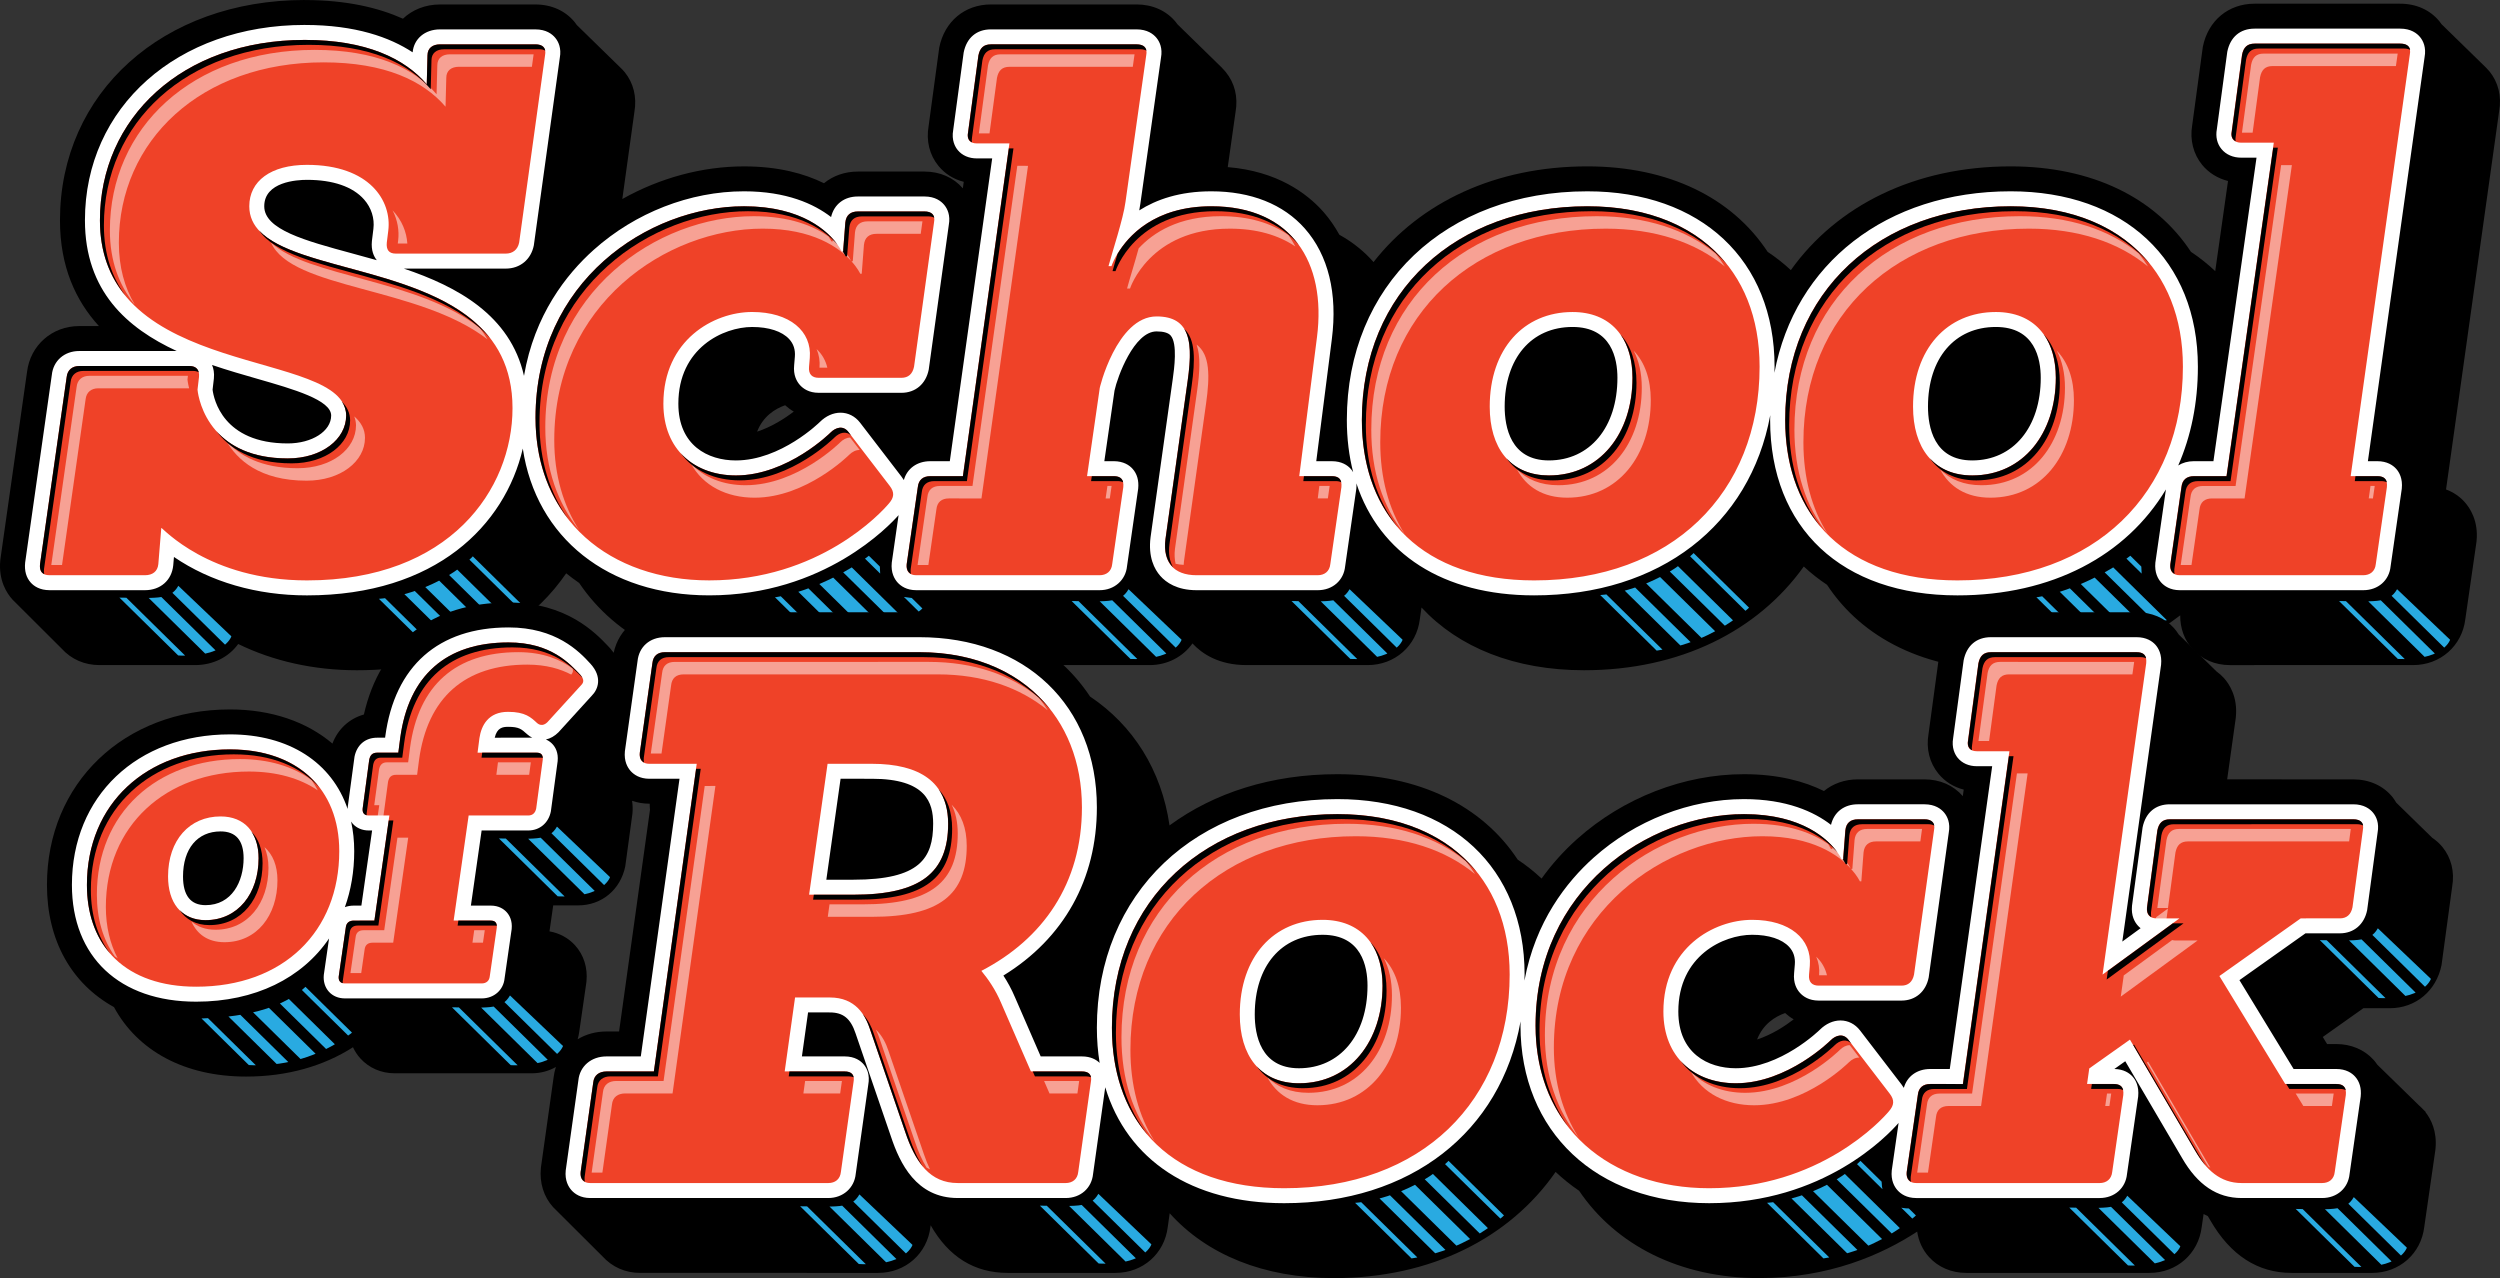 <?xml version="1.0" encoding="UTF-8" standalone="no"?>
<svg
   xmlns:dc="http://purl.org/dc/elements/1.1/"
   xmlns:cc="http://creativecommons.org/ns#"
   xmlns:rdf="http://www.w3.org/1999/02/22-rdf-syntax-ns#"
   xmlns:svg="http://www.w3.org/2000/svg"
   xmlns="http://www.w3.org/2000/svg"
   xmlns:xlink="http://www.w3.org/1999/xlink"
   xmlns:sodipodi="http://sodipodi.sourceforge.net/DTD/sodipodi-0.dtd"
   xmlns:inkscape="http://www.inkscape.org/namespaces/inkscape"
   version="1.1"
   id="Layer_1"
   x="0px"
   y="0px"
   width="630.746"
   height="322.463"
   viewBox="0 0 630.746 322.463"
   enable-background="new 0 0 1000 511.24"
   xml:space="preserve"
   sodipodi:docname="School_of_Rock (1).svg"
   inkscape:version="1.0.2-2 (e86c870879, 2021-01-15)"><rect x="0" y="0" width="630.746" height="322.463" fill="#333333" stroke="none"/><defs
   id="defs2966">
	
	
	
	
	
	
	
	
	
	
	
	
	
	
	
	
	
	
	
	
	
	
	
	
	
	
	
	
	
	
	
	
	
	
	
	
	
	
	
	
	
	
	
	
	
	
	
	
	
	
	
	
	
	
	
	
	
	
	
	
	
	
	
	
	
	
	
	
	
	
	
	
	
	
	
	
	
	
	
	
	
	
	
	
	
	
	
	
	
	
	
	
	
	
	
	
	
	
	
	
	
	
	

		<defs
   id="defs2436">
			<path
   id="SVGID_1_"
   d="m 539.287,481.464 17.786,22.791 c 29.979,-1.09 47.212,-20.291 47.212,-20.291 l -22.994,-21.256 c -10.242,11.911 -30.015,18.711 -42.004,18.756" />
		</defs>
		
		
		
		
		
		
	
		<defs
   id="defs2454">
			<path
   id="SVGID_3_"
   d="m 704.125,481.46 17.783,22.789 c 29.988,-1.086 47.224,-20.285 47.224,-20.285 l -0.721,-0.67 c -11.373,1.553 -16.632,-2.979 -15.259,-14.092 l -7.02,-6.494 c -10.238,11.905 -30.008,18.711 -42.007,18.752" />
		</defs>
		
		
		
		
		
			
		
	
		<defs
   id="defs2472">
			<path
   id="SVGID_5_"
   d="m 637.359,238.254 17.775,22.791 c 29.989,-1.078 47.215,-20.282 47.215,-20.282 l -23.007,-21.259 c -10.229,11.913 -30.005,18.718 -41.983,18.75" />
		</defs>
		
		
		
			
		
			
		
		
	
		<defs
   id="defs2490">
			<path
   id="SVGID_7_"
   d="m 78.029,407.603 14.942,17.963 c 31.667,4.57 50.465,-14.627 50.465,-14.627 l -19.101,-18.285 c -10.232,11.91 -29.386,14.635 -46.306,14.949" />
		</defs>
		
		
		
		
		
		
	
		<defs
   id="defs2508">
			<path
   id="SVGID_9_"
   d="m 305.717,239.353 10.436,10.657 c 11.285,-0.407 28.123,-0.371 34.5,-0.342 1.613,0.002 2.567,0.01 2.567,0.002 16.133,-2.042 18.172,-9.526 18.172,-9.526 l -18.829,-2.492 -0.675,-14.971 -0.912,-2.961 c -12.255,10.676 -33.28,19.585 -45.259,19.633" />
		</defs>
		
		
		
			
		
		
		
	
		<defs
   id="defs2526">
			<path
   id="SVGID_11_"
   d="m 810.493,239.354 10.442,10.653 c 11.29,-0.399 28.123,-0.368 34.501,-0.342 1.616,-0.001 2.552,0.006 2.56,0.006 16.133,-2.041 12.486,-3.642 12.486,-3.642 l -13.135,-8.379 -0.684,-14.971 -0.92,-2.957 c -12.239,10.668 -33.259,19.581 -45.25,19.632" />
		</defs>
		
		
		
		
		
			
		
	
		<defs
   id="defs2544">
			<path
   id="SVGID_13_"
   d="m 513.445,240.444 19.124,22.438 c 25.336,3.861 28.675,-6.888 28.675,-6.888 l -21.217,-20.226 c -3.43,6.001 -8.993,4.823 -26.582,4.676" />
		</defs>
		
		
		
		
		
		
			
	
		<defs
   id="defs2562">
			<path
   id="SVGID_15_"
   d="m 424.997,240.44 19.125,22.442 c 25.34,3.861 28.683,-6.892 28.683,-6.892 l -21.222,-20.218 c -3.421,5.998 -9.004,4.815 -26.586,4.668" />
		</defs>
		
		
		
			
		
		
		
	
		<defs
   id="defs2580">
			<path
   id="SVGID_17_"
   d="m 932.608,240.446 19.116,22.43 c 25.34,3.865 28.679,-6.879 28.679,-6.879 l -21.214,-20.231 c -3.416,6.002 -8.999,4.828 -26.581,4.68" />
		</defs>
		
		
		
		
		
		
	
		<defs
   id="defs2598">
			<path
   id="SVGID_19_"
   d="m 915.29,483.707 19.133,22.422 c 25.323,3.867 28.678,-6.873 28.678,-6.873 L 941.864,479.02 c -3.409,6.009 -8.986,4.835 -26.574,4.687" />
		</defs>
		
		
		
			
		
		
			
		
	
		<defs
   id="defs2616">
			<path
   id="SVGID_21_"
   d="m 924.92,376.142 19.125,22.43 c 25.332,3.857 28.671,-6.887 28.671,-6.887 l -21.223,-20.234 c -3.423,6.011 -8.991,4.828 -26.573,4.691" />
		</defs>
		
		
		
		
		
		
	
		<defs
   id="defs2634">
			<path
   id="SVGID_23_"
   d="m 824.648,483.15 19.125,22.428 c 25.332,3.867 28.684,-6.873 28.684,-6.873 l -21.223,-20.236 c -3.433,6.005 -9,4.827 -26.586,4.681" />
		</defs>
		
		
		
		
		
		
	
		<defs
   id="defs2652">
			<path
   id="SVGID_25_"
   d="m 412.753,482.388 19.125,22.422 c 25.34,3.867 28.675,-6.879 28.675,-6.879 l -21.218,-20.227 c -3.429,6.014 -9.004,4.815 -26.582,4.684" />
		</defs>
		
		
		
		
		
		
	
		<defs
   id="defs2670">
			<path
   id="SVGID_27_"
   d="m 317.011,482.392 19.124,22.414 c 25.34,3.867 28.688,-6.881 28.688,-6.881 l -21.231,-20.223 c -3.416,6.014 -8.999,4.821 -26.581,4.69" />
		</defs>
		
		
		
		
			
		
		
	
		<defs
   id="defs2688">
			<path
   id="SVGID_29_"
   d="m 44.436,239.086 19.121,22.429 c 25.341,3.861 28.679,-6.883 28.679,-6.883 L 71.01,234.406 c -3.417,6.005 -8.996,4.819 -26.574,4.68" />
		</defs>
		
		
		
			
		
		
		
	
		<defs
   id="defs2706">
			<path
   id="SVGID_31_"
   d="m 177.477,403.015 19.121,22.422 c 25.34,3.869 28.683,-6.883 28.683,-6.883 l -21.222,-20.223 c -3.425,6.004 -9,4.831 -26.582,4.684" />
		</defs>
		
		
		
			
		
		
		
			
	
		<defs
   id="defs2724">
			<path
   id="SVGID_33_"
   d="m 196.292,335.449 19.117,22.422 c 25.336,3.877 28.679,-6.887 28.679,-6.887 l -21.226,-20.219 c -3.417,6.006 -9.001,4.828 -26.57,4.684" />
		</defs>
		
		
		
		
		
		
	
		<defs
   id="defs2742">
			<path
   id="SVGID_35_"
   d="m 148.703,239.76 13.271,17.237 c 18.861,-19.427 51.731,-14.746 51.731,-14.746 L 190.691,221 c -10.23,11.919 -30.002,18.721 -41.988,18.76" />
		</defs>
		
		
		
		
			
		
		
			
	
		
	
			<defs
   id="defs2760">
				
					<rect
   id="SVGID_37_"
   x="18.57"
   y="15.873"
   transform="matrix(-1,0.009,-0.009,-1,982.063,484.893)"
   width="942.806"
   height="457.433" />
			</defs>
			<clipPath
   id="SVGID_38_">
				<use
   xlink:href="#SVGID_37_"
   overflow="visible"
   id="use2762"
   x="0"
   y="0"
   width="100%"
   height="100%" />
			</clipPath>
			
		
				<defs
   id="defs2766">
					<polygon
   id="SVGID_39_"
   points="20.515,19.96 20.512,469.22 959.43,469.218 959.435,19.96 " />
				</defs>
				
				
				
				
				
				
				
				
				
				
				
				
				
				
				
				
				
				
				
				
				
				
				
				
				
				
				
				
				
				
				
				
				
				
				
				
				
				
				
				
				
				
				
				
				
				
				
				
				
			<clipPath
   clipPathUnits="userSpaceOnUse"
   id="clipPath767"><use
     xlink:href="#SVGID_35_"
     overflow="visible"
     id="use769"
     x="0"
     y="0"
     width="100%"
     height="100%"
     transform="matrix(0.734,0,0,0.734,132.168,69.34)"
     style="fill:#000000;stroke:none" /></clipPath><clipPath
   clipPathUnits="userSpaceOnUse"
   id="clipPath775"><use
     xlink:href="#SVGID_25_"
     overflow="visible"
     id="use777"
     x="0"
     y="0"
     width="100%"
     height="100%"
     transform="translate(0.17)"
     style="stroke:none" /></clipPath><clipPath
   clipPathUnits="userSpaceOnUse"
   id="clipPath780"><use
     xlink:href="#SVGID_9_"
     overflow="visible"
     id="use782"
     x="0"
     y="0"
     width="100%"
     height="100%"
     style="stroke:none" /></clipPath><clipPath
   clipPathUnits="userSpaceOnUse"
   id="clipPath794"><use
     xlink:href="#SVGID_27_"
     overflow="visible"
     id="use796"
     x="0"
     y="0"
     width="100%"
     height="100%"
     transform="matrix(-0.712,0.702,-0.702,-0.712,934.992,600.884)"
     style="stroke:none" /></clipPath><clipPath
   clipPathUnits="userSpaceOnUse"
   id="clipPath798"><path
     id="path800"
     d="m 539.287,481.464 17.786,22.791 c 29.979,-1.09 47.212,-20.291 47.212,-20.291 l -22.994,-21.256 c -10.242,11.911 -30.015,18.711 -42.004,18.756"
     style="fill:#000000;stroke:none;stroke-width:1" /></clipPath><clipPath
   clipPathUnits="userSpaceOnUse"
   id="clipPath805"><path
     id="path807"
     d="m 704.125,481.46 17.783,22.789 C 751.896,503.163 769.132,483.964 769.132,483.964 l -0.721,-0.67 C 757.038,484.847 751.779,480.315 753.152,469.202 l -7.02,-6.494 c -10.238,11.905 -30.008,18.711 -42.007,18.752"
     style="fill:#000000;stroke:none;stroke-width:1" /></clipPath><clipPath
   clipPathUnits="userSpaceOnUse"
   id="clipPath812"><path
     id="path814"
     d="m 824.648,483.15 19.125,22.428 c 25.332,3.867 28.684,-6.873 28.684,-6.873 L 851.234,478.469 c -3.433,6.005 -9,4.827 -26.586,4.681"
     style="stroke:none;stroke-width:1" /></clipPath><clipPath
   clipPathUnits="userSpaceOnUse"
   id="clipPath824"><path
     id="path826"
     d="M 915.29,483.707 934.423,506.129 c 25.323,3.867 28.678,-6.873 28.678,-6.873 L 941.864,479.02 c -3.409,6.009 -8.986,4.835 -26.574,4.687"
     style="stroke:none;stroke-width:1" /></clipPath><clipPath
   clipPathUnits="userSpaceOnUse"
   id="clipPath829"><use
     xlink:href="#SVGID_21_"
     overflow="visible"
     id="use831"
     x="0"
     y="0"
     width="100%"
     height="100%"
     style="stroke:none" /></clipPath><clipPath
   clipPathUnits="userSpaceOnUse"
   id="clipPath834"><use
     xlink:href="#SVGID_17_"
     overflow="visible"
     id="use836"
     x="0"
     y="0"
     width="100%"
     height="100%"
     style="stroke:none" /></clipPath><clipPath
   clipPathUnits="userSpaceOnUse"
   id="clipPath841"><path
     id="path843"
     d="m 810.493,239.354 10.442,10.653 c 11.29,-0.399 28.123,-0.368 34.501,-0.342 1.616,-0.001 2.552,0.005 2.56,0.005 16.133,-2.041 12.486,-3.642 12.486,-3.642 L 857.347,237.649 856.663,222.678 855.743,219.721 c -12.239,10.668 -33.259,19.581 -45.25,19.632"
     style="stroke:none;stroke-width:1" /></clipPath><clipPath
   clipPathUnits="userSpaceOnUse"
   id="clipPath847"><path
     id="path849"
     d="m 637.359,238.254 17.775,22.791 c 29.989,-1.078 47.215,-20.282 47.215,-20.282 l -23.007,-21.259 c -10.229,11.913 -30.005,18.718 -41.983,18.75"
     style="stroke:none;stroke-width:1" /></clipPath><clipPath
   clipPathUnits="userSpaceOnUse"
   id="clipPath854"><path
     id="path856"
     d="m 513.445,240.444 19.124,22.438 c 25.336,3.861 28.675,-6.888 28.675,-6.888 L 540.027,235.768 c -3.43,6.001 -8.993,4.823 -26.582,4.676"
     style="stroke:none;stroke-width:1" /></clipPath><clipPath
   clipPathUnits="userSpaceOnUse"
   id="clipPath859"><path
     id="path861"
     d="m 444.122,262.882 c 25.34,3.861 28.683,-6.892 28.683,-6.892 l -21.222,-20.218 c -3.421,5.998 -9.004,4.815 -26.586,4.668 z"
     style="stroke:none;stroke-width:1"
     sodipodi:nodetypes="ccccc" /></clipPath><clipPath
   clipPathUnits="userSpaceOnUse"
   id="clipPath863"><path
     id="path865"
     d="m 63.897,261.515 c 25.341,3.861 28.679,-6.883 28.679,-6.883 L 71.35,234.406 c -3.417,6.005 -8.996,4.819 -26.574,4.68 z"
     style="display:inline;opacity:1;stroke:none;stroke-width:1"
     sodipodi:nodetypes="ccccc" /></clipPath><clipPath
   clipPathUnits="userSpaceOnUse"
   id="clipPath870"><path
     id="path872"
     d="m 177.477,403.015 19.121,22.422 c 25.34,3.869 28.683,-6.883 28.683,-6.883 l -21.222,-20.223 c -3.425,6.004 -9,4.831 -26.582,4.684"
     style="stroke:none;stroke-width:1" /></clipPath><clipPath
   clipPathUnits="userSpaceOnUse"
   id="clipPath877"><path
     id="path879"
     d="M 78.029,407.603 92.971,425.566 C 124.638,430.136 143.436,410.939 143.436,410.939 l -19.101,-18.285 c -10.232,11.91 -29.386,14.635 -46.306,14.949"
     style="stroke:none;stroke-width:1" /></clipPath><clipPath
   clipPathUnits="userSpaceOnUse"
   id="clipPath884"><path
     id="path886"
     d="M 196.292,335.449 215.409,357.871 c 25.336,3.877 28.679,-6.887 28.679,-6.887 l -21.226,-20.219 c -3.417,6.006 -9.001,4.828 -26.57,4.684"
     style="stroke:none;stroke-width:1" /></clipPath><clipPath
   clipPathUnits="userSpaceOnUse"
   id="clipPath841-8"><path
     id="path843-8"
     d="m 810.493,239.354 10.442,10.653 c 11.29,-0.399 28.123,-0.368 34.501,-0.342 1.616,-0.001 2.552,0.005 2.56,0.005 16.133,-2.041 12.486,-3.642 12.486,-3.642 L 857.347,237.649 856.663,222.678 855.743,219.721 c -12.239,10.668 -33.259,19.581 -45.25,19.632"
     style="stroke:none;stroke-width:1" /></clipPath><clipPath
   clipPathUnits="userSpaceOnUse"
   id="clipPath847-1"><path
     id="path849-3"
     d="m 637.359,238.254 17.775,22.791 c 29.989,-1.078 47.215,-20.282 47.215,-20.282 l -23.007,-21.259 c -10.229,11.913 -30.005,18.718 -41.983,18.75"
     style="stroke:none;stroke-width:1" /></clipPath><clipPath
   clipPathUnits="userSpaceOnUse"
   id="clipPath780-9"><use
     xlink:href="#SVGID_9_"
     overflow="visible"
     id="use782-3"
     x="0"
     y="0"
     width="100%"
     height="100%"
     style="stroke:none" /></clipPath><clipPath
   clipPathUnits="userSpaceOnUse"
   id="clipPath854-3"><path
     id="path856-7"
     d="m 513.445,240.444 19.124,22.438 c 25.336,3.861 28.675,-6.888 28.675,-6.888 L 540.027,235.768 c -3.43,6.001 -8.993,4.823 -26.582,4.676"
     style="stroke:none;stroke-width:1" /></clipPath><clipPath
   clipPathUnits="userSpaceOnUse"
   id="clipPath859-5"><path
     id="path861-8"
     d="m 444.122,262.882 c 25.34,3.861 28.683,-6.892 28.683,-6.892 l -21.222,-20.218 c -3.421,5.998 -9.004,4.815 -26.586,4.668 z"
     style="stroke:none;stroke-width:1"
     sodipodi:nodetypes="ccccc" /></clipPath><clipPath
   clipPathUnits="userSpaceOnUse"
   id="clipPath834-6"><use
     xlink:href="#SVGID_17_"
     overflow="visible"
     id="use836-0"
     x="0"
     y="0"
     width="100%"
     height="100%"
     style="stroke:none" /></clipPath><clipPath
   clipPathUnits="userSpaceOnUse"
   id="clipPath767-1"><use
     xlink:href="#SVGID_35_"
     overflow="visible"
     id="use769-7"
     x="0"
     y="0"
     width="100%"
     height="100%"
     transform="matrix(0.734,0,0,0.734,132.168,69.34)"
     style="fill:#000000;stroke:none" /></clipPath><clipPath
   clipPathUnits="userSpaceOnUse"
   id="clipPath863-2"><path
     id="path865-1"
     d="m 63.897,261.515 c 25.341,3.861 28.679,-6.883 28.679,-6.883 L 71.35,234.406 c -3.417,6.005 -8.996,4.819 -26.574,4.68 z"
     style="display:inline;opacity:1;stroke:none;stroke-width:1"
     sodipodi:nodetypes="ccccc" /></clipPath><clipPath
   clipPathUnits="userSpaceOnUse"
   id="clipPath798-6"><path
     id="path800-3"
     d="m 539.287,481.464 17.786,22.791 c 29.979,-1.09 47.212,-20.291 47.212,-20.291 l -22.994,-21.256 c -10.242,11.911 -30.015,18.711 -42.004,18.756"
     style="fill:#000000;stroke:none;stroke-width:1" /></clipPath><clipPath
   clipPathUnits="userSpaceOnUse"
   id="clipPath805-8"><path
     id="path807-7"
     d="m 704.125,481.46 17.783,22.789 C 751.896,503.163 769.132,483.964 769.132,483.964 l -0.721,-0.67 C 757.038,484.847 751.779,480.315 753.152,469.202 l -7.02,-6.494 c -10.238,11.905 -30.008,18.711 -42.007,18.752"
     style="fill:#000000;stroke:none;stroke-width:1" /></clipPath><clipPath
   clipPathUnits="userSpaceOnUse"
   id="clipPath877-7"><path
     id="path879-2"
     d="M 78.029,407.603 92.971,425.566 C 124.638,430.136 143.436,410.939 143.436,410.939 l -19.101,-18.285 c -10.232,11.91 -29.386,14.635 -46.306,14.949"
     style="stroke:none;stroke-width:1" /></clipPath><clipPath
   clipPathUnits="userSpaceOnUse"
   id="clipPath824-8"><path
     id="path826-4"
     d="M 915.29,483.707 934.423,506.129 c 25.323,3.867 28.678,-6.873 28.678,-6.873 L 941.864,479.02 c -3.409,6.009 -8.986,4.835 -26.574,4.687"
     style="stroke:none;stroke-width:1" /></clipPath><clipPath
   clipPathUnits="userSpaceOnUse"
   id="clipPath829-9"><use
     xlink:href="#SVGID_21_"
     overflow="visible"
     id="use831-2"
     x="0"
     y="0"
     width="100%"
     height="100%"
     style="stroke:none" /></clipPath><clipPath
   clipPathUnits="userSpaceOnUse"
   id="clipPath812-8"><path
     id="path814-9"
     d="m 824.648,483.15 19.125,22.428 c 25.332,3.867 28.684,-6.873 28.684,-6.873 L 851.234,478.469 c -3.433,6.005 -9,4.827 -26.586,4.681"
     style="stroke:none;stroke-width:1" /></clipPath><clipPath
   clipPathUnits="userSpaceOnUse"
   id="clipPath775-1"><use
     xlink:href="#SVGID_25_"
     overflow="visible"
     id="use777-8"
     x="0"
     y="0"
     width="100%"
     height="100%"
     transform="translate(0.17)"
     style="stroke:none" /></clipPath><clipPath
   clipPathUnits="userSpaceOnUse"
   id="clipPath794-4"><use
     xlink:href="#SVGID_27_"
     overflow="visible"
     id="use796-0"
     x="0"
     y="0"
     width="100%"
     height="100%"
     transform="matrix(-0.712,0.702,-0.702,-0.712,934.992,600.884)"
     style="stroke:none" /></clipPath><clipPath
   clipPathUnits="userSpaceOnUse"
   id="clipPath870-4"><path
     id="path872-5"
     d="m 177.477,403.015 19.121,22.422 c 25.34,3.869 28.683,-6.883 28.683,-6.883 l -21.222,-20.223 c -3.425,6.004 -9,4.831 -26.582,4.684"
     style="stroke:none;stroke-width:1" /></clipPath><clipPath
   clipPathUnits="userSpaceOnUse"
   id="clipPath884-4"><path
     id="path886-5"
     d="M 196.292,335.449 215.409,357.871 c 25.336,3.877 28.679,-6.887 28.679,-6.887 l -21.226,-20.219 c -3.417,6.006 -9.001,4.828 -26.57,4.684"
     style="stroke:none;stroke-width:1" /></clipPath></defs><sodipodi:namedview
   pagecolor="#ffffff"
   bordercolor="#666666"
   borderopacity="1"
   objecttolerance="10"
   gridtolerance="10"
   guidetolerance="10"
   inkscape:pageopacity="0"
   inkscape:pageshadow="2"
   inkscape:window-width="1366"
   inkscape:window-height="705"
   id="namedview2964"
   showgrid="false"
   inkscape:snap-smooth-nodes="false"
   inkscape:zoom="1"
   inkscape:cx="323.06052"
   inkscape:cy="131.24907"
   inkscape:window-x="-8"
   inkscape:window-y="-8"
   inkscape:window-maximized="1"
   inkscape:current-layer="layer9"
   inkscape:document-rotation="0"
   inkscape:snap-global="true"
   showguides="true"
   inkscape:guide-bbox="true" />

<g
   inkscape:groupmode="layer"
   id="layer9"
   inkscape:label="Layer 1"
   transform="translate(938.674,-276.596)"
   style="display:inline;opacity:1">
			
		
			
		
			
		
			
		
			
		
			
		
			
		
			
		
			
		
			
		
			
		
			
		
			
		
			
		
			
		
			
		
			
		
			
		
					
				<g
   id="g765"><path
     id="path2365"
     clip-path="none"
     style="fill:#000000;stroke:none;stroke-width:0.631"
     d="m -861.793,276.596 c -35.775,0 -61.748,23.376 -61.749,55.585 -6.3e-4,11.666 3.943,20.238 9.826,26.68 l -4.973,0.002 c -6.864,-8.6e-4 -12.355,4.856 -13.168,11.594 l -6.692,47.053 -0.05,0.428 c -0.506,5.129 1.681,8.396 3.073,9.928 l 12.381,12.346 c 2.505,2.774 5.842,4.186 9.598,4.186 l 24.059,0.002 c 4.599,-0.003 8.506,-2.005 10.913,-5.325 8.844,4.326 19.079,6.625 29.943,6.625 24.161,0 38.614,-9.198 46.484,-16.916 2.36,-2.314 4.472,-4.846 6.328,-7.543 1.05,0.851 2.137,1.665 3.266,2.433 9.246,13.691 25.434,22.027 45.422,22.027 17.564,-0.002 30.921,-5.882 39.869,-11.727 0.361,2.423 1.375,4.634 2.991,6.419 2.341,2.582 5.666,4.008 9.371,4.008 l 46.261,-0.002 c 4.522,8.5e-4 8.444,-2.109 10.826,-5.466 2.364,2.558 6.594,5.467 13.609,5.464 l 30.595,0.003 c 6.861,-8.5e-4 12.352,-4.859 13.159,-11.586 l 0.424,-2.943 c 9.355,10.085 23.512,15.826 40.997,15.827 24.146,5.3e-4 43.815,-9.874 55.449,-26.171 1.807,1.683 3.761,3.224 5.86,4.614 8.958,13.613 24.915,21.558 45.489,21.558 17.257,3.8e-4 32.234,-5.036 43.622,-13.857 -0.028,3.254 1.054,6.253 3.139,8.548 2.342,2.582 5.67,4.007 9.37,4.011 l 46.266,-0.003 c 6.856,-8.4e-4 12.347,-4.854 13.158,-11.586 l 2.778,-19.251 0.055,-0.418 c 0.519,-5.134 -1.675,-8.41 -3.023,-9.905 -1.28,-1.416 -2.869,-2.484 -4.674,-3.152 l 13.401,-95.476 c 0.65,-3.732 -0.215,-7.283 -2.473,-10.037 -0.228,-0.272 -0.473,-0.527 -0.716,-0.773 l 0.005,-0.018 -0.19,-0.183 c -0.026,-0.02 -0.051,-0.043 -0.072,-0.069 l -11.133,-10.871 c -0.155,-0.232 -0.314,-0.469 -0.497,-0.69 -2.35,-2.864 -5.861,-4.443 -9.891,-4.441 h -36.752 c -6.598,-10e-4 -11.721,4.272 -13.047,10.885 l -2.689,19.835 c -0.609,3.633 0.298,7.235 2.525,9.947 1.654,2.01 3.933,3.416 6.519,4.065 l -3.228,22.739 c -1.879,-1.781 -3.922,-3.408 -6.123,-4.867 -8.955,-13.612 -24.923,-21.56 -45.499,-21.563 -24.144,3.9e-4 -43.814,9.877 -55.449,26.175 -1.805,-1.682 -3.758,-3.223 -5.855,-4.612 -8.959,-13.612 -24.917,-21.562 -45.491,-21.564 -23.126,3.7e-4 -42.151,9.06 -53.94,24.143 -2.033,-2.307 -4.835,-4.806 -8.613,-6.888 -1.138,-2.037 -2.441,-3.958 -3.973,-5.707 -4.193,-4.757 -11.711,-10.33 -24.195,-11.361 l 1.975,-13.951 c 0.653,-3.737 -0.222,-7.29 -2.483,-10.042 -0.269,-0.336 -0.567,-0.651 -0.872,-0.953 l 0.01,-0.027 -11.316,-11.054 c -0.143,-0.191 -0.269,-0.382 -0.419,-0.567 -2.351,-2.867 -5.864,-4.446 -9.891,-4.449 l -36.75,0.002 c -6.6,10e-4 -11.725,4.278 -13.045,10.893 l -2.686,19.81 c -0.646,3.733 0.236,7.287 2.491,10.037 1.644,2.005 3.842,3.375 6.378,4.008 l -0.23,1.646 c -2.348,-2.726 -5.769,-4.23 -9.697,-4.233 l -16.79,0.002 c -3.318,6.3e-4 -6.276,1.075 -8.551,2.944 -4.956,-2.45 -11.544,-4.25 -20.175,-4.25 -10.576,-5.9e-4 -21.254,2.923 -30.703,8.232 l 3.055,-22.017 c 0.638,-3.73 -0.233,-7.275 -2.486,-10.027 v -0.002 c -0.337,-0.406 -0.708,-0.787 -1.087,-1.142 l -10.978,-10.723 c -0.173,-0.244 -0.343,-0.497 -0.532,-0.731 -2.351,-2.864 -5.867,-4.444 -9.896,-4.442 h -24.062 c -3.723,-0.001 -6.998,1.345 -9.358,3.59 -6.184,-2.769 -14.269,-4.707 -24.779,-4.707 z m 121.206,102.242 c 0.676,0.601 1.391,1.157 2.179,1.594 -2.242,1.738 -5.6,3.867 -9.252,5.073 1.508,-3.885 4.517,-5.769 7.073,-6.667 z"
     sodipodi:nodetypes="ccccccccccccccccccccccccccccccccccccccccccccccccccccccccccccccccccccccccccccccccccccccccccccccc" /><path
     id="path2387"
     clip-path="none"
     style="fill:#ffffff;stroke:none;stroke-width:0.631"
     d="m -861.792,282.889 c -32.132,10e-4 -55.452,20.732 -55.451,49.296 0.002,17.889 10.65,27.196 23.155,32.972 h -24.601 c -3.769,-6.3e-4 -6.556,2.488 -6.912,6.045 l -6.732,47.353 c -0.205,2.069 0.277,3.768 1.433,5.043 0.787,0.87 2.251,1.902 4.751,1.902 h 24.061 c 3.887,8.6e-4 6.745,-2.491 7.122,-6.268 l 0.178,-2.115 c 9.212,6.287 20.889,9.693 33.556,9.693 32.529,-5.4e-4 49.977,-17.733 54.46,-37.041 3.361,22.45 21.415,37.036 47.039,37.036 29.052,0.002 45.622,-17.782 47.774,-20.244 l -1.726,11.995 c -0.249,2.518 0.667,4.114 1.476,5.011 0.802,0.882 2.268,1.935 4.707,1.934 h 46.263 c 3.718,-0.002 6.569,-2.55 6.91,-6.034 l 2.817,-19.571 c 0.205,-2.068 -0.278,-3.761 -1.434,-5.04 -0.787,-0.872 -2.249,-1.902 -4.749,-1.906 l -2.357,0.002 2.572,-17.817 c 0.713,-3.393 4.912,-14.926 10.609,-14.924 1.752,0 2.951,0.348 3.553,1.037 1.776,2.044 0.876,8.474 0.539,10.893 l -5.607,39.96 c -0.65,5.053 0.974,8.116 2.446,9.789 1.452,1.648 4.21,3.611 9.14,3.612 h 30.592 c 3.767,-2.3e-4 6.562,-2.49 6.912,-6.033 l 2.822,-19.57 c 0.049,-0.49 0.046,-0.933 0.02,-1.354 5.824,17.765 21.91,28.262 44.83,28.262 31.811,5.5e-4 54.473,-17.817 59.581,-45.457 -0.007,0.4 -0.029,0.795 -0.029,1.198 -6.3e-4,27.302 18.105,44.261 47.249,44.261 23.872,8.3e-4 42.591,-10.036 52.607,-26.728 l -2.664,18.476 c -0.245,2.515 0.665,4.111 1.471,5.008 0.804,0.885 2.269,1.938 4.714,1.938 h 46.263 c 3.774,7.5e-4 6.561,-2.492 6.905,-6.033 l 2.82,-19.568 c 0.262,-2.572 -0.638,-4.164 -1.433,-5.041 -0.792,-0.869 -2.251,-1.907 -4.751,-1.907 l -2.367,0.002 14.304,-101.939 c 0.453,-2.473 -0.363,-4.111 -1.131,-5.055 -0.802,-0.975 -2.319,-2.139 -5.023,-2.141 h -36.747 c -3.628,10e-4 -6.129,2.127 -6.877,5.833 l -2.634,19.546 c -0.348,1.892 0.065,3.663 1.166,4.996 1.15,1.407 2.924,2.181 4.984,2.181 h 3.859 l -10.871,76.578 -4.929,-0.003 c -1.522,8.6e-4 -2.864,0.39 -3.956,1.08 3.22,-7.356 4.962,-15.729 4.962,-24.913 -8.6e-4,-26.883 -18.547,-44.256 -47.247,-44.256 -31.384,0.002 -54.446,18.312 -59.588,45.788 0.011,-0.511 0.034,-1.017 0.034,-1.533 -8.6e-4,-26.882 -18.545,-44.255 -47.241,-44.253 -35.726,-6.4e-4 -60.673,23.72 -60.674,57.684 -5.4e-4,4.718 0.551,9.118 1.595,13.185 -0.204,-0.344 -0.424,-0.636 -0.637,-0.872 -0.792,-0.872 -2.251,-1.907 -4.751,-1.907 l -3.921,-0.002 3.932,-30.813 c 1.468,-11.509 -0.885,-21.145 -6.801,-27.867 -5.422,-6.154 -13.59,-9.408 -23.623,-9.408 -7.983,6.2e-4 -13.869,2.079 -18.171,4.815 0.115,-0.578 0.209,-1.125 0.273,-1.627 l 5.209,-36.848 c 0.457,-2.471 -0.356,-4.112 -1.127,-5.053 -0.8,-0.977 -2.325,-2.144 -5.026,-2.144 h -36.75 c -3.626,0 -6.131,2.129 -6.872,5.835 l -2.639,19.539 c -0.479,2.618 0.504,4.302 1.141,5.078 1.108,1.356 2.824,2.104 4.825,2.102 h 3.864 l -10.69,76.393 h -4.929 c -3.36,0 -5.86,1.87 -6.667,4.758 -0.176,-0.287 -0.367,-0.573 -0.585,-0.856 l -10.47,-13.639 c -1.249,-1.61 -3.003,-2.501 -4.927,-2.501 -1.842,6.4e-4 -3.691,0.833 -5.202,2.337 -0.097,0.098 -9.84,9.711 -21.204,9.71 -7.015,0.003 -14.503,-3.758 -14.503,-14.314 0,-14.102 11.412,-19.356 18.612,-19.355 4.212,-10e-4 7.537,1.086 9.353,3.058 1.097,1.192 1.572,2.679 1.431,4.417 l -0.181,2.171 c -0.254,2.521 0.663,4.119 1.473,5.014 0.8,0.887 2.268,1.943 4.707,1.943 l 20.895,0.002 c 3.523,0 6.157,-2.24 6.877,-5.838 l 5.065,-36.504 c 0.455,-2.472 -0.364,-4.105 -1.136,-5.05 -0.8,-0.977 -2.319,-2.143 -5.019,-2.142 l -16.793,0.003 c -3.449,-0.004 -6,1.975 -6.751,5.184 -4.28,-3.296 -11.203,-6.49 -21.977,-6.491 -13.6,0.001 -27.418,5.382 -37.913,14.767 -6.94,6.207 -14.97,16.441 -17.588,31.796 -3.476,-15.329 -16.827,-22.525 -30.313,-27.065 h 25.73 c 3.587,0.002 6.359,-2.294 7.061,-5.843 l 6.553,-47.316 c 0.458,-2.469 -0.357,-4.109 -1.129,-5.048 -0.8,-0.979 -2.319,-2.144 -5.023,-2.144 H -827.655 c -3.835,0.002 -6.584,2.378 -6.914,5.783 -5.762,-3.783 -14.397,-6.9 -27.223,-6.9 z m 0.559,39.082 c 6.571,-6.2e-4 11.557,1.714 14.414,4.956 1.832,2.072 2.684,4.764 2.354,7.403 l -0.377,3.072 c -0.24,2.382 0.493,3.922 1.236,4.843 -2.134,-0.609 -4.222,-1.177 -6.236,-1.718 -11.893,-3.222 -22.164,-6.005 -22.162,-11.888 -6.4e-4,-6.19 8.244,-6.669 10.77,-6.669 z m 319.307,37.119 c 9.859,6.3e-4 11.327,8.035 11.327,12.827 -8.6e-4,12.47 -6.952,20.844 -17.3,20.845 -9.698,-0.003 -11.144,-8.504 -11.148,-13.572 8.6e-4,-12.209 6.723,-20.099 17.12,-20.1 z m 106.797,0 c 9.866,0.001 11.333,8.037 11.332,12.829 0.003,12.47 -6.952,20.844 -17.298,20.845 -9.7,-0.003 -11.148,-8.504 -11.151,-13.572 8.6e-4,-12.209 6.721,-20.102 17.117,-20.102 z m -450.049,9.586 c 3.926,1.339 7.834,2.46 11.473,3.505 9.137,2.626 18.584,5.336 18.583,9.254 8.6e-4,3.945 -4.817,7.039 -10.962,7.039 -16.341,-8.5e-4 -18.652,-11.197 -18.957,-13.549 l 0.329,-2.823 c 0.139,-1.424 -0.087,-2.553 -0.466,-3.426 z"
     sodipodi:nodetypes="cccccccccccccccccccccccccccccccccccccccccccccccccccccccccccccccccccccccccccccccccccccccccccccccccccccccccccccccccccccccccccccccccccccccccccccccc" /><path
     id="path2421"
     clip-path="none"
     style="fill:#ef4228;fill-opacity:1;stroke:none;stroke-width:0.631"
     d="m -388.697,421.725 c -1.675,-6.4e-4 -2.616,-0.93 -2.423,-2.8 l 2.793,-19.402 c 0.189,-1.862 1.308,-2.797 3.173,-2.798 l 8.209,0.003 11.943,-84.134 -8.214,0.003 c -1.675,0.002 -2.79,-0.931 -2.423,-2.797 l 2.609,-19.403 c 0.378,-1.863 1.313,-2.796 3.173,-2.797 h 36.75 c 1.869,-0.001 2.797,0.934 2.423,2.797 l -14.922,106.333 6.717,-0.002 c 1.859,-6.3e-4 2.614,0.933 2.42,2.797 l -2.799,19.402 c -0.181,1.866 -1.487,2.798 -3.168,2.797 z m -42.703,-93.086 c 26.867,8.5e-4 43.473,15.667 43.469,40.476 0.002,31.901 -22.199,53.917 -56.89,53.917 -27.805,-6.3e-4 -43.475,-15.857 -43.474,-40.484 8.5e-4,-32.457 23.883,-53.911 56.895,-53.909 z m -3.729,26.679 c -12.31,-6.3e-4 -20.889,9.324 -20.887,23.874 -6.3e-4,10.262 5.035,17.35 14.921,17.351 12.87,0 21.078,-10.638 21.08,-24.627 -0.002,-10.259 -5.595,-16.6 -15.113,-16.599 z m -103.066,-26.679 c 26.867,8.5e-4 43.465,15.67 43.464,40.479 8.5e-4,31.901 -22.199,53.914 -56.89,53.915 -27.802,-0.002 -43.469,-15.858 -43.469,-40.483 -8.6e-4,-32.457 23.88,-53.913 56.896,-53.911 z m -3.729,26.681 c -12.315,0 -20.896,9.322 -20.893,23.872 -0.002,10.262 5.035,17.353 14.92,17.352 12.873,0 21.076,-10.636 21.076,-24.625 6.2e-4,-10.262 -5.587,-16.603 -15.103,-16.599 z m -94.877,66.405 c -5.783,-6.4e-4 -8.579,-3.359 -7.835,-9.143 l 5.595,-39.915 c 1.307,-9.33 0.932,-16.237 -7.833,-16.234 -10.074,6.3e-4 -14.551,18.47 -14.365,18.285 l -3.172,22.011 6.717,-0.002 c 1.865,8.5e-4 2.611,0.933 2.423,2.797 l -2.797,19.402 c -0.184,1.866 -1.498,2.798 -3.171,2.799 l -46.265,-8.5e-4 c -1.68,0 -2.609,-0.93 -2.425,-2.799 l 2.801,-19.402 c 0.185,-1.861 1.302,-2.794 3.168,-2.794 l 8.214,-0.003 11.75,-83.946 -8.209,0.002 c -1.683,0 -2.614,-0.93 -2.239,-2.799 l 2.611,-19.403 c 0.371,-1.863 1.308,-2.797 3.171,-2.797 l 36.749,0.002 c 1.863,-6.3e-4 2.801,0.932 2.427,2.795 l -5.224,36.945 c -0.559,4.286 -3.358,12.674 -4.29,16.225 l 0.748,6.5e-4 c 0,0 4.849,-15.115 25.182,-15.116 20.144,6.3e-4 29.105,13.991 26.673,33.022 l -4.475,35.071 h 8.212 c 1.862,-6.3e-4 2.611,0.93 2.422,2.797 l -2.798,19.402 c -0.189,1.867 -1.492,2.795 -3.176,2.797 z m -77.418,-22.57 c 1.306,1.677 1.123,2.983 -0.186,4.472 -1.866,2.24 -17.535,19.402 -45.329,19.401 -24.996,0 -43.838,-15.298 -43.838,-41.037 0.003,-34.322 28.353,-53.352 52.604,-53.351 19.587,-0.002 24.626,11.376 24.626,11.376 l 0.372,8.6e-4 0.559,-7.279 c 0.189,-1.865 1.305,-2.796 3.17,-2.797 h 16.79 c 1.866,8.5e-4 2.801,0.933 2.428,2.799 l -5.038,36.377 c -0.376,1.871 -1.492,2.801 -3.173,2.8 h -20.892 c -1.681,-6.3e-4 -2.611,-0.93 -2.425,-2.802 l 0.188,-2.236 c 0.556,-6.712 -5.035,-11.568 -14.551,-11.567 -9.7,-0.002 -22.388,7.09 -22.388,23.135 0,11.753 8.024,18.096 18.282,18.096 13.06,8.5e-4 23.88,-10.82 23.88,-10.82 1.306,-1.302 3.171,-1.865 4.475,-0.187 z m -211.932,22.569 c -1.865,6.4e-4 -2.611,-0.93 -2.428,-2.8 l 6.716,-47.192 c 0.189,-1.866 1.493,-2.798 3.176,-2.799 l 27.794,6.3e-4 c 1.678,-0.002 2.609,0.933 2.423,2.799 l -0.37,3.17 c 0,0 1.304,17.347 22.757,17.347 8.581,-6.3e-4 14.739,-4.85 14.738,-10.815 -8.5e-4,-17.169 -62.122,-8.584 -62.121,-49.253 6.2e-4,-25.74 20.704,-45.518 51.673,-45.517 15.483,-0.002 25.185,4.666 30.784,11.196 l 0.182,-7.283 c -6.3e-4,-1.863 1.308,-2.794 3.171,-2.795 h 24.063 c 1.866,0.002 2.799,0.931 2.426,2.795 l -6.526,47.203 c -0.373,1.866 -1.677,2.797 -3.358,2.797 l -27.794,8.4e-4 c -1.683,-6.3e-4 -2.426,-0.934 -2.24,-2.799 l 0.371,-2.988 c 0.934,-7.464 -4.659,-16.603 -20.519,-16.601 -9.139,-0.002 -14.548,4.104 -14.549,10.445 0.002,21.078 66.412,9.515 66.412,50.93 0.002,20.517 -15.857,43.464 -51.863,43.466 -24.809,-6.3e-4 -36.377,-13.251 -36.751,-13.251 l -0.746,9.146 c -0.184,1.867 -1.487,2.796 -3.357,2.797 h -24.064 z"
     sodipodi:nodetypes="ccccccccccccccccccccccccccccccccccccccccccccccccccccccccccccccccccccccccccccccccccccccccccccccccccccccccccccccccccccccccccc" /><g
     id="g949"
     transform="matrix(0.859,0,0,0.859,-1052.201,217.037)"><path
       id="path2793"
       clip-path="none"
       style="opacity:0.5;fill:#ffffff;stroke:none"
       d="m 561.908,213.475 c 0.025,0.024 0.046,0.041 0.07,0.061 -6.335,-9.987 -9.677,-22.347 -9.672,-36.576 -0.001,-51.454 37.861,-85.471 90.205,-85.468 19.782,-0.002 35.939,5.458 47.684,15.149 -1.142,-1.805 -2.38,-3.538 -3.711,-5.188 -11.725,-9.597 -27.874,-14.949 -47.563,-14.947 -52.346,-0.002 -90.201,34.011 -90.203,85.469 -10e-4,16.675 4.571,30.779 13.19,41.5 z m 45.08,-25.715 c 3.746,7.096 10.474,11.384 20.142,11.381 20.416,0 33.426,-16.849 33.427,-39.036 0.004,-8.461 -2.437,-15.232 -6.863,-19.788 2.123,4.04 3.263,9.018 3.266,14.798 -0.002,22.179 -13.016,39.045 -33.416,39.044 -7.125,0.001 -12.646,-2.339 -16.556,-6.399 z"
       sodipodi:nodetypes="cccccccccccccccc"
       transform="matrix(0.734,0,0,0.734,132.168,69.34)" /><path
       id="path2805"
       clip-path="none"
       style="opacity:0.5;fill:#ffffff;stroke:none"
       d="m 731.228,213.476 c 0.017,0.02 0.049,0.036 0.061,0.06 -6.326,-9.985 -9.656,-22.346 -9.657,-36.575 -0.002,-51.454 37.852,-85.471 90.202,-85.473 19.787,-0.002 35.941,5.462 47.684,15.153 -1.138,-1.805 -2.37,-3.533 -3.696,-5.184 -11.738,-9.602 -27.891,-14.957 -47.579,-14.956 -52.345,0.004 -90.204,34.017 -90.206,85.475 0,16.671 4.567,30.779 13.191,41.5 z m 45.079,-25.723 c 3.747,7.1 10.478,11.388 20.146,11.389 20.399,0 33.422,-16.849 33.424,-39.036 0.002,-8.465 -2.425,-15.231 -6.858,-19.787 2.123,4.04 3.271,9.018 3.272,14.797 -0.001,22.179 -13.025,39.044 -33.424,39.044 -7.121,-0.002 -12.646,-2.338 -16.56,-6.407 z"
       sodipodi:nodetypes="cccccccccccccccc"
       transform="matrix(0.734,0,0,0.734,132.168,69.34)" /><path
       id="path2813"
       clip-path="none"
       style="opacity:0.5;fill:#ffffff;stroke:none"
       d="m 341.225,104.544 -0.52,-0.003 c 2.532,2.822 3.517,4.99 3.517,4.99 l 0.593,0.003 0.886,-11.536 c 0.299,-2.955 2.069,-4.441 5.027,-4.438 l 17.694,-0.004 0.691,-4.986 -21.984,0.001 c -2.951,-0.005 -4.718,1.482 -5.017,4.437 z M 221.78,176.08 c 0.001,-54.419 44.957,-84.59 83.403,-84.593 20.108,0.003 30.507,7.558 35.367,12.881 -0.385,-0.781 -2.432,-4.545 -7.275,-8.422 l -0.044,0.61 -0.589,0.001 c 0,0 -0.348,-0.765 -1.126,-1.928 -5.975,-4.201 -15.429,-8.12 -29.926,-8.124 -38.444,-10e-4 -83.399,30.166 -83.396,84.589 -10e-4,16.614 5.01,30.422 13.552,41.023 -6.321,-9.836 -9.965,-21.913 -9.966,-36.037 z m 109.276,-28.954 c -0.679,-2.841 -2.078,-5.388 -4.297,-7.437 0.969,2.247 1.381,4.749 1.153,7.436 z m 8.73,34.861 c 1.224,-1.217 2.749,-1.998 4.224,-1.917 l -3.83,-4.988 c -1.393,0.008 -2.828,0.76 -3.988,1.924 0,0 -17.143,17.149 -37.855,17.151 -8.839,0 -16.62,-2.999 -21.897,-8.708 4.862,8.971 14.345,13.702 25.495,13.698 20.696,-0.002 37.851,-17.16 37.851,-17.16 z"
       sodipodi:nodetypes="cccccccccccccccccccccccccccccccccc"
       transform="matrix(0.734,0,0,0.734,132.168,69.34)" /><path
       id="path2825"
       clip-path="none"
       style="opacity:0.5;fill:#ffffff;stroke:none"
       d="m 180.007,21.732 c -2.957,0.002 -5.024,1.482 -5.022,4.439 l -0.301,11.535 C 165.815,27.356 150.433,19.959 125.886,19.958 76.787,19.956 43.963,51.31 43.962,92.121 c -0.001,12.462 3.738,21.959 9.669,29.447 0.065,0.052 0.127,0.108 0.204,0.161 -3.941,-6.652 -6.282,-14.71 -6.284,-24.618 10e-4,-40.811 32.826,-72.164 81.928,-72.162 24.543,0 39.926,7.394 48.793,17.743 l 0.302,-11.535 c -0.002,-2.957 2.069,-4.437 5.026,-4.438 l 29.23,10e-4 0.688,-4.987 H 180.007 Z M 20.51,226.089 h 4.302 l 9.43,-66.282 c 0.299,-2.955 2.371,-4.428 5.027,-4.43 l 36.405,0.002 c -0.535,-2.111 -0.665,-3.515 -0.665,-3.515 l 0.173,-1.48 H 35.683 c -2.664,0.001 -4.73,1.485 -5.03,4.437 z M 159.155,97.44 l 3.831,-0.001 c -0.296,-4.612 -2.157,-9.353 -5.921,-13.292 2.037,3.914 2.729,8.165 2.243,12.118 z m 32.882,33.872 c -24.653,-19.657 -69.091,-20.398 -83.595,-34.261 8.198,18.783 59.141,17.474 86.616,38.747 -0.924,-1.568 -1.928,-3.074 -3.021,-4.486 z M 90.53,176.416 c 4.326,7.522 13.34,15.925 32.144,15.923 13.604,0.003 23.363,-7.682 23.366,-17.146 -0.002,-3.428 -1.566,-6.205 -4.3,-8.579 0.416,1.122 0.71,2.298 0.705,3.589 0.001,9.465 -9.754,17.154 -23.361,17.151 -14.668,0.002 -23.373,-5.122 -28.554,-10.938 z"
       sodipodi:nodetypes="cccccccccccccccccccccccccccccccccccccccccc"
       transform="matrix(0.734,0,0,0.734,132.168,69.34)" /><path
       id="polygon2855"
       clip-path="none"
       style="opacity:0.5;fill:#ffffff;stroke:none"
       d="m 443.127,194.454 -0.716,4.991 1.674,0.001 0.716,-4.994 z m 7.861,-79.006 1.186,-0.002 c 0,0 7.684,-23.956 39.928,-23.953 10.788,-0.005 19.501,2.596 26.222,7.131 -0.833,-1.589 -1.749,-3.117 -2.777,-4.545 -6.817,-4.84 -15.835,-7.577 -27.037,-7.576 -16.932,0.001 -27.046,6.597 -32.881,12.875 -1.645,6.047 -3.725,12.564 -4.641,16.07 z m 76.938,79.005 -0.631,4.99 4.042,-0.003 0.716,-4.99 z m -151.807,0.001 c -2.957,0.001 -4.731,1.479 -5.03,4.439 l -3.922,27.197 4.314,-0.001 3.207,-22.215 c 0.295,-2.951 2.068,-4.43 5.026,-4.431 l 13.015,0.004 18.629,-133.093 -4.29,-0.004 -17.934,128.104 z m 94.045,25.139 c -0.289,2.265 -0.142,4.223 0.24,5.995 1.001,0.238 2.074,0.379 3.237,0.434 0.028,-0.475 0.056,-0.943 0.121,-1.443 l 8.868,-63.291 c 1.506,-10.737 1.577,-19.43 -3.812,-23.393 1.628,4.584 1.25,11.014 0.218,18.403 z M 453.28,26.725 l 0.704,-4.995 -53.62,0.005 c -2.948,0.001 -4.43,1.477 -5.014,4.43 l -3.666,27.208 4.261,-10e-4 2.995,-22.212 c 0.588,-2.959 2.066,-4.431 5.019,-4.432 z"
       sodipodi:nodetypes="cccccccccccccccccccccccccccccccccccccccccccccc"
       transform="matrix(0.734,0,0,0.734,132.168,69.34)" /><path
       id="polygon2863"
       clip-path="none"
       style="opacity:0.5;fill:#ffffff;stroke:none"
       transform="matrix(0.734,0,0,0.734,132.168,69.34)"
       d="m 948.552,194.454 -0.704,4.987 1.674,0.005 0.72,-4.993 z m -47.168,-141.37 2.988,-22.217 c 0.593,-2.958 2.067,-4.442 5.033,-4.443 h 49.321 l 0.704,-4.982 h -53.62 c -2.956,-0.002 -4.438,1.477 -5.021,4.432 l -3.67,27.208 z m -6.817,141.371 h -13.015 c -2.957,-0.002 -4.727,1.476 -5.025,4.443 l -3.915,27.193 4.31,-0.001 3.203,-22.214 c 0.29,-2.956 2.077,-4.429 5.025,-4.43 h 13.016 L 917.091,66.06 h -4.301 z"
       sodipodi:nodetypes="ccccccccccccccccccccccccc" /></g><g
     id="g941"
     transform="matrix(0.859,0,0,0.859,-1052.201,217.037)"><path
       id="path2929"
       clip-path="none"
       style="fill:#000000;stroke:none;stroke-width:0.734"
       d="m 723.905,131.373 c 17.42,0 31.107,5.67 39.838,15.67 -8.65,-10.886 -22.777,-17.116 -41.002,-17.116 -38.437,-9.9e-4 -66.234,24.978 -66.232,62.765 -0.002,12.785 3.653,23.524 10.542,31.515 -6.131,-7.824 -9.384,-18.03 -9.385,-30.069 -9.9e-4,-37.787 27.801,-62.763 66.239,-62.765 z m 12.09,48.942 c -9.8e-4,16.286 -9.557,28.664 -24.541,28.664 -5.431,0.003 -9.581,-1.852 -12.484,-5.046 2.893,4.085 7.446,6.494 13.646,6.497 14.985,-0.002 24.537,-12.381 24.537,-28.673 9.9e-4,-5.999 -1.647,-10.843 -4.688,-14.187 2.301,3.238 3.529,7.56 3.53,12.745 z"
       sodipodi:nodetypes="cccccccccccccc" /><path
       id="path2937"
       clip-path="none"
       style="fill:#000000;stroke:none;stroke-width:0.734"
       d="m 611.661,180.314 c 0.002,16.287 -9.557,28.669 -24.546,28.669 -5.43,-7.3e-4 -9.58,-1.856 -12.477,-5.048 2.888,4.085 7.436,6.494 13.64,6.494 14.99,0 24.54,-12.384 24.537,-28.67 9.9e-4,-6 -1.643,-10.844 -4.687,-14.186 2.295,3.235 3.532,7.558 3.533,12.742 z m -68.943,43.895 c -6.133,-7.827 -9.388,-18.036 -9.389,-30.072 -9.9e-4,-37.784 27.801,-62.76 66.237,-62.762 17.421,0 31.107,5.668 39.846,15.668 -8.651,-10.884 -22.779,-17.114 -41.003,-17.113 -38.437,-7.4e-4 -66.24,24.975 -66.239,62.762 -9.9e-4,12.79 3.654,23.521 10.548,31.518 z"
       sodipodi:nodetypes="cccccccccccccc" /><path
       id="path2953"
       clip-path="none"
       style="fill:#000000;stroke:none;stroke-width:0.734"
       d="m 417.665,109.655 3.039,-22.586 c 0.434,-2.166 1.519,-3.256 3.691,-3.257 l 42.786,0.002 c 0.701,0 1.251,0.156 1.707,0.385 -0.22,-1.221 -1.241,-1.833 -2.87,-1.834 h -42.783 c -2.166,7.34e-4 -3.26,1.085 -3.688,3.254 l -3.043,22.589 c -0.308,1.53 0.171,2.487 1.139,2.941 -0.085,-0.429 -0.098,-0.915 0.023,-1.494 z m 41.264,39.309 0.871,7.3e-4 c 0,0 5.643,-17.591 29.317,-17.589 11.121,-9.9e-4 19.272,3.689 24.51,9.904 -5.154,-7.096 -13.707,-11.352 -25.674,-11.352 -16.799,0 -24.492,8.843 -27.558,13.985 -0.597,2.001 -1.14,3.802 -1.466,5.051 z m 64.429,60.234 h -8.213 l -0.184,1.445 h 9.554 c 0.666,0 1.173,0.139 1.599,0.347 -0.27,-1.188 -1.148,-1.791 -2.756,-1.792 z m -42.354,-28.023 -6.514,46.478 c -0.481,3.71 0.337,6.524 2.256,8.336 -1.054,-1.751 -1.461,-4.047 -1.092,-6.886 l 6.514,-46.473 c 1.045,-7.472 1.164,-13.606 -2.186,-16.709 2.117,3.364 1.924,8.804 1.022,15.254 z m -21.718,28.02 h -6.45 l -0.211,1.451 7.821,-0.002 c 0.666,0 1.174,0.142 1.602,0.34 -0.272,-1.185 -1.155,-1.788 -2.763,-1.789 z m -53.861,10e-4 c -2.172,7.4e-4 -3.469,1.086 -3.688,3.253 l -3.26,22.588 c -0.142,1.46 0.34,2.384 1.24,2.868 -0.099,-0.408 -0.13,-0.878 -0.078,-1.416 l 3.257,-22.591 c 0.22,-2.173 1.523,-3.252 3.694,-3.254 l 9.56,0.004 13.677,-97.731 h -1.364 l -13.48,96.276 z"
       sodipodi:nodetypes="cccccccccccccccccccccccccccccccccccccccccccccccccc" /><path
       id="path2955"
       clip-path="none"
       style="fill:#000000;stroke:none;stroke-width:0.734"
       d="m 831.611,210.645 c 0.665,0.003 1.17,0.139 1.595,0.347 -0.267,-1.194 -1.16,-1.798 -2.76,-1.795 h -6.458 l -0.193,1.452 z m -42.793,-101.207 3.044,-22.583 c 0.429,-2.172 1.516,-3.262 3.694,-3.257 h 42.783 c 0.701,0 1.251,0.156 1.712,0.387 -0.22,-1.227 -1.245,-1.836 -2.875,-1.836 h -42.785 c -2.166,7.35e-4 -3.255,1.085 -3.688,3.254 l -3.043,22.595 c -0.286,1.428 0.228,2.345 1.143,2.829 -0.085,-0.399 -0.091,-0.858 0.014,-1.39 z m -12.239,99.757 c -2.166,9.9e-4 -3.466,1.089 -3.685,3.257 l -3.258,22.588 c -0.148,1.46 0.336,2.384 1.23,2.868 -0.099,-0.408 -0.121,-0.879 -0.069,-1.417 l 3.26,-22.591 c 0.219,-2.174 1.519,-3.253 3.688,-3.254 l 9.557,0.003 13.889,-97.951 -1.358,0.003 -13.696,96.492 z"
       sodipodi:nodetypes="cccccccccccccccccccccccccccccc" /><path
       id="path2957"
       clip-path="none"
       style="fill:#000000;stroke:none;stroke-width:0.734"
       d="m 299.093,221.777 c -5.39,-7.52 -8.477,-17.053 -8.474,-28.289 -0.003,-39.959 33.009,-62.113 61.242,-62.113 15.234,-9.9e-4 22.882,5.894 26.299,9.826 -2.655,-3.691 -10.202,-11.273 -27.461,-11.275 -28.232,9.8e-4 -61.243,22.157 -61.244,62.115 0.004,11.994 3.563,21.998 9.638,29.736 z m 78.178,-23.948 c 1.447,-1.438 3.469,-2.074 4.968,-0.463 l -0.917,-1.198 c -1.523,-1.956 -3.692,-1.306 -5.212,0.219 0,0 -12.597,12.597 -27.798,12.597 -6.598,-9.8e-4 -12.392,-2.269 -16.263,-6.587 3.816,5.264 10.131,8.031 17.421,8.029 15.206,-7.3e-4 27.801,-12.597 27.801,-12.597 z m 3.691,-53.208 0.654,-8.465 c 0.22,-2.173 1.52,-3.261 3.691,-3.263 l 19.547,0.003 c 0.704,-7.3e-4 1.249,0.156 1.71,0.384 -0.225,-1.224 -1.245,-1.832 -2.868,-1.833 l -19.553,0.004 c -2.168,-9.9e-4 -3.472,1.08 -3.688,3.254 l -0.654,8.471 -0.113,7.4e-4 c 0.577,0.88 0.844,1.445 0.844,1.445 z"
       sodipodi:nodetypes="ccccccccccccccccccccccccccc" /><path
       id="path2959"
       clip-path="none"
       style="fill:#000000;stroke:none;stroke-width:0.734"
       d="m 169.095,156.286 c -3.972,-5.364 -6.417,-12.105 -6.416,-20.786 7.3e-4,-29.971 24.105,-52.992 60.156,-52.993 18.025,-0.002 29.321,5.43 35.836,13.03 l 0.219,-8.467 c -7.3e-4,-2.172 1.516,-3.259 3.688,-3.257 h 28.015 c 0.707,0 1.248,0.156 1.71,0.383 -0.22,-1.224 -1.239,-1.827 -2.868,-1.828 h -28.021 c -2.166,-0.002 -3.689,1.082 -3.689,3.257 l -0.218,8.473 c -6.515,-7.603 -17.805,-13.035 -35.83,-13.033 -36.057,-0.002 -60.16,23.019 -60.162,52.988 0,9.488 2.931,16.643 7.58,22.233 z m -25.174,78.75 c -0.148,1.505 0.263,2.455 1.231,2.918 -0.099,-0.413 -0.124,-0.9 -0.066,-1.464 l 7.818,-54.95 c 0.22,-2.171 1.737,-3.252 3.691,-3.254 l 32.361,7.3e-4 c 0.641,0 1.149,0.16 1.585,0.398 -0.3,-1.235 -1.275,-1.847 -2.746,-1.846 l -32.362,-7.3e-4 c -1.95,0.003 -3.473,1.087 -3.687,3.26 z m 72.758,-31.052 c -10.77,-9.9e-4 -17.163,-3.763 -20.971,-8.038 3.607,4.84 10.156,9.484 22.129,9.481 9.996,0.002 17.159,-5.638 17.161,-12.588 -9.9e-4,-2.184 -0.903,-3.995 -2.441,-5.568 0.798,1.218 1.278,2.574 1.28,4.12 9.8e-4,6.95 -7.168,12.593 -17.158,12.594 z m -8.396,-66.933 c 8.94,13.344 50.59,11.696 67.947,31.798 -15.955,-20.828 -56.775,-19.714 -67.947,-31.798 z"
       sodipodi:nodetypes="cccccccccccccccccccccccccccccccccccc" /></g><g
     id="g921"
     transform="matrix(0.859,0,0,0.859,-1052.201,217.037)"><path
       id="polygon2539"
       clip-path="url(#clipPath841-8)"
       style="fill:#29aae1;stroke:none"
       transform="matrix(0.734,0,0,0.734,132.168,69.34)"
       d="m 878.223,250.434 1.345,-1.36 -40.235,-39.611 -1.346,1.368 z m -8.033,6.17 -40.228,-39.613 2.678,-2.72 40.228,39.613 z M 817.797,225.126 l -2.685,2.717 40.236,39.615 2.677,-2.72 z m -8.074,6.132 -1.336,1.36 40.236,39.616 1.336,-1.365 z m 56.377,27.349 v -0.004 l -40.235,-39.611 -4.018,4.085 0.007,0.012 v 0.008 l 40.235,39.604 4.019,-4.082 z"
       sodipodi:nodetypes="ccccccccccccccccccccccccccccc" /><path
       id="polygon2485"
       clip-path="url(#clipPath847-1)"
       style="fill:#29aae1;stroke:none"
       transform="matrix(0.734,0,0,0.734,132.168,69.34)"
       d="m 704.554,250.434 1.328,-1.359 -40.226,-39.612 -1.338,1.364 z m -45.625,-36.201 -2.678,2.725 40.236,39.611 2.678,-2.716 z m 22.769,53.203 -40.231,-39.621 2.679,-2.72 40.231,39.621 z m -6.736,4.774 -40.234,-39.613 1.338,-1.359 40.234,39.613 z M 692.414,258.607 l 0.008,-0.004 -40.235,-39.611 -4.014,4.086 0.012,0.011 v 0.009 l 40.232,39.603 4.021,-4.082 z"
       sodipodi:nodetypes="ccccccccccccccccccccccccccccc" /><path
       id="polygon2521"
       clip-path="url(#clipPath780-9)"
       style="fill:#29aae1;stroke:none"
       transform="matrix(0.734,0,0,0.734,132.168,69.34)"
       d="m 373.443,250.436 1.341,-1.36 -40.235,-39.616 -1.337,1.369 z m -45.619,-36.201 -2.682,2.724 40.234,39.612 2.683,-2.717 z m -14.809,10.894 -2.678,2.713 40.236,39.618 2.673,-2.724 z m 30.83,47.095 -40.234,-39.613 1.345,-1.366 40.234,39.613 z M 361.309,258.609 l 0.004,-0.004 -40.236,-39.611 -4.014,4.081 0.016,0.012 10e-4,0.008 40.231,39.606 4.018,-4.078 z"
       sodipodi:nodetypes="ccccccccccccccccccccccccccccc" /><path
       id="polygon2553"
       clip-path="url(#clipPath854-3)"
       style="fill:#29aae1;stroke:none"
       transform="matrix(0.734,0,0,0.734,132.168,69.34)"
       d="m 522.036,228.91 -2.681,2.716 40.234,39.616 2.683,-2.729 z m -8.066,6.127 -1.337,1.36 40.227,39.616 1.345,-1.361 z m 16.137,-12.27 -4.019,4.086 0.017,0.023 40.23,39.6 4.024,-4.074 -0.021,-0.016 z"
       sodipodi:nodetypes="ccccccccccccccccc" /><path
       id="polygon2571"
       clip-path="url(#clipPath859-5)"
       style="fill:#29aae1;stroke:none"
       transform="matrix(0.734,0,0,0.734,132.168,69.34)"
       d="m 433.593,228.91 -2.677,2.717 40.235,39.615 2.673,-2.729 z m 33.557,49.342 -40.236,-39.615 1.34,-1.361 40.236,39.615 z M 481.896,262.386 441.66,222.767 l -4.018,4.085 0.016,0.024 40.235,39.6 4.014,-4.074 -0.016,-0.016 z"
       sodipodi:nodetypes="cccccccccccccccccc" /><path
       id="polygon2589"
       clip-path="url(#clipPath834-6)"
       style="fill:#29aae1;stroke:none"
       transform="matrix(0.734,0,0,0.734,132.168,69.34)"
       d="m 941.192,228.908 -2.666,2.721 40.219,39.613 2.682,-2.727 z m -8.063,6.127 -1.333,1.361 40.232,39.619 1.341,-1.365 z m 16.133,-12.266 -4.018,4.081 0.02,0.025 40.232,39.603 4.018,-4.072 -0.021,-0.018 z"
       sodipodi:nodetypes="ccccccccccccccccc" /><path
       id="rect2755"
       clip-path="url(#clipPath767-1)"
       style="fill:#29aae1;stroke:none;stroke-width:0.734"
       d="m 262.425,224.258 29.547,29.091 -0.981,0.997 -29.547,-29.091 z m -4.987,3.502 -1.969,1.997 29.546,29.091 1.969,-2.004 z m 15.575,37.822 -29.546,-29.09 1.965,-1.996 29.546,29.09 z m -32.603,-25.32 -0.982,0.996 29.546,29.09 0.979,-1.001 z m 41.531,20.079 v -0.003 l -29.546,-29.087 -2.951,2.994 0.012,0.018 v 0.004 l 29.546,29.081 2.951,-2.996 z"
       sodipodi:nodetypes="ccccccccccccccccccccccccccccc" /><path
       id="polygon2697"
       clip-path="url(#clipPath863-2)"
       style="fill:#29aae1;stroke:none"
       transform="matrix(0.734,0,0,0.734,132.168,69.34)"
       d="m 53.028,227.544 -2.681,2.725 40.235,39.611 2.677,-2.726 z M 83.857,274.644 43.621,235.029 44.959,233.67 85.195,273.285 Z M 101.326,261.025 61.09,221.409 l -4.018,4.085 0.012,0.016 40.24,39.618 4.018,-4.084 -0.016,-0.015 z"
       sodipodi:nodetypes="cccccccccccccccccc" /></g><path
     id="path2359"
     clip-path="none"
     style="fill:#000000;stroke:none;stroke-width:0.631"
     d="m -810.38,428.606 c -19.303,-6.3e-4 -32.381,10.211 -36.487,28.263 -3.651,1.007 -6.551,3.666 -7.935,7.328 -6.495,-5.491 -15.366,-8.612 -25.846,-8.611 -26.759,0 -46.177,18.62 -46.179,44.271 0,14.113 6.269,24.947 16.912,30.833 5.964,11.014 17.771,17.523 33.341,17.523 10.384,-3.2e-4 19.566,-2.663 26.956,-7.4 0.472,1.018 1.089,1.967 1.859,2.817 2.189,2.422 5.276,3.755 8.678,3.756 h 34.558 c 2.242,-8.6e-4 4.318,-0.58 6.1,-1.594 -0.271,0.844 -0.472,1.729 -0.58,2.656 l -3.156,22.425 -0.049,0.411 c -0.372,3.755 0.722,7.256 3.078,9.863 l 12.384,12.342 c 2.559,2.839 5.889,4.255 9.589,4.256 l 60.063,0.002 c 6.871,-0.003 12.368,-4.874 13.169,-11.609 l 0.059,-0.411 c 4.533,7.98 11.039,12.019 19.422,12.02 h 27.231 c 6.866,-8.5e-4 12.368,-4.873 13.168,-11.608 l 0.483,-3.441 c 9.347,10.409 23.683,16.36 41.476,16.36 24.449,-5.2e-4 44.317,-10.121 55.892,-26.789 1.835,1.729 3.814,3.322 5.93,4.763 9.249,13.682 25.44,22.023 45.425,22.019 17.562,0.002 30.919,-5.877 39.867,-11.722 0.359,2.415 1.369,4.62 2.979,6.399 2.341,2.59 5.671,4.017 9.376,4.018 h 46.268 c 6.861,8.4e-4 12.354,-4.854 13.163,-11.584 l 0.476,-3.27 c 0.35,0.176 0.699,0.36 1.064,0.522 l 0.636,1.079 c 5.072,8.793 11.963,13.256 20.482,13.253 l 20.333,0.003 c 6.863,0 12.355,-4.854 13.158,-11.589 l 2.778,-19.249 0.055,-0.44 c 0.445,-4.504 -1.184,-7.569 -2.508,-9.267 l 0.04,-0.069 -0.555,-0.54 c 0,-0.003 -0.005,-0.014 -0.01,-0.017 -0.322,-0.349 -0.65,-0.671 -1.002,-0.975 l -10.635,-10.381 c -0.332,-0.499 -0.665,-0.918 -0.96,-1.241 -2.324,-2.565 -5.671,-3.979 -9.422,-3.978 h -2.297 l -1.089,-1.782 10.239,-7.256 6.682,-0.002 c 6.498,8.5e-4 11.737,-4.376 13.044,-10.891 l 2.686,-19.806 c 0.645,-3.724 -0.236,-7.257 -2.481,-10.002 -0.744,-0.901 -1.6,-1.659 -2.553,-2.298 l -9.086,-8.871 c -0.296,-0.493 -0.592,-0.981 -0.961,-1.431 -2.351,-2.863 -5.863,-4.439 -9.891,-4.437 l -31.801,-0.002 2.142,-15.293 0.047,-0.394 c 0.517,-5.135 -1.677,-8.4 -3.028,-9.898 -0.554,-0.615 -1.173,-1.156 -1.844,-1.641 l -9.521,-9.304 c -0.428,-0.683 -0.863,-1.24 -1.228,-1.652 -2.323,-2.567 -5.671,-3.981 -9.427,-3.984 h -36.752 c -6.594,6.3e-4 -11.725,4.284 -13.049,10.903 l -2.688,19.806 c -0.639,3.733 0.248,7.28 2.506,10.031 1.642,2.005 3.837,3.375 6.373,4.006 l -0.232,1.652 c -2.344,-2.726 -5.771,-4.232 -9.695,-4.231 h -16.786 c -3.321,0 -6.283,1.074 -8.553,2.939 -4.961,-2.448 -11.541,-4.247 -20.18,-4.246 -15.125,-8.4e-4 -30.474,5.964 -42.11,16.369 -3.38,3.021 -6.37,6.359 -8.954,9.96 -1.852,-1.744 -3.86,-3.34 -6.023,-4.773 -8.964,-13.605 -24.92,-21.556 -45.498,-21.556 -16.625,3.6e-4 -31.121,4.692 -42.345,12.926 -2.003,-13.935 -9.224,-25.287 -20.048,-32.518 -8.765,-13.216 -24.124,-21.265 -43.097,-21.266 h -64.171 c -6.497,-0.003 -11.602,4.128 -12.928,10.224 -0.254,-0.359 -0.529,-0.711 -0.829,-1.055 l -0.616,-0.666 c -3.119,-3.277 -10.425,-10.958 -25.091,-10.958 z m 31.172,50.031 c 1.366,0.472 2.835,0.731 4.375,0.73 l 0.084,0.005 c -0.006,0.52 0.014,1.035 0.066,1.538 l -7.798,55.926 -3.172,-0.003 c -2.727,8.6e-4 -5.208,0.71 -7.279,1.966 0.183,-0.633 0.327,-1.285 0.411,-1.963 l 1.755,-12.166 0.057,-0.453 c 0.338,-3.459 -0.683,-6.689 -2.867,-9.105 -1.692,-1.869 -3.937,-3.086 -6.462,-3.536 l 0.938,-6.551 6.298,-0.002 c 5.928,-8.5e-4 10.705,-3.975 11.886,-9.875 l 1.76,-12.94 0.044,-0.344 c 0.11,-1.107 0.068,-2.188 -0.094,-3.228 z m 290.921,53.547 c 0.665,0.602 1.373,1.153 2.161,1.584 -2.063,1.604 -5.431,3.845 -9.24,5.095 1.509,-3.888 4.518,-5.774 7.08,-6.679 z"
     sodipodi:nodetypes="ccccccccccccccccccccccccccccccccccccccccccccccccccccccccccccccccccccccccccccccccccccccccccccccccccccccccccccccccccc" /><path
     id="path2399"
     clip-path="none"
     style="fill:#ffffff;stroke:none;stroke-width:0.631"
     d="m -810.382,434.897 c -17.663,0 -28.703,9.743 -31.08,27.443 l -0.049,0.374 h -2.003 c -2.972,0 -5.106,1.795 -5.717,4.801 l -1.708,12.673 c -0.017,0.172 -0.025,0.34 -0.029,0.508 -3.959,-11.7 -14.75,-18.816 -29.689,-18.816 -23.474,0 -39.867,15.621 -39.872,37.975 0.002,18.177 12.015,29.465 31.353,29.464 14.89,7.9e-4 26.729,-5.949 33.523,-15.948 l -1.327,9.192 c -0.16,1.644 0.297,3.148 1.29,4.249 0.981,1.082 2.406,1.682 4.008,1.679 l 34.559,0.002 c 3.09,-6.8e-4 5.464,-2.133 5.748,-5.014 l 1.795,-12.478 c 0.212,-2.136 -0.568,-3.494 -1.262,-4.26 -0.686,-0.761 -1.946,-1.664 -4.031,-1.664 l -4.996,0.002 2.708,-18.956 11.755,0.002 c 2.888,0.003 5.135,-1.89 5.714,-4.81 l 1.713,-12.676 c 0.212,-2.143 -0.568,-3.5 -1.262,-4.261 -0.378,-0.42 -0.929,-0.881 -1.701,-1.21 1.12,-0.237 2.2,-0.843 3.181,-1.825 l 8.395,-9.222 c 1.653,-1.652 2.695,-4.735 -0.33,-8.056 -2.866,-3.147 -8.716,-9.168 -20.686,-9.168 z m 39.465,2.461 c -3.829,0 -6.548,2.434 -6.909,6.048 l -3.189,22.722 c -0.252,2.518 0.658,4.111 1.468,5.013 0.802,0.882 2.27,1.935 4.714,1.936 l 7.598,-0.002 -9.766,70.053 h -8.655 c -3.885,-0.003 -6.747,2.494 -7.095,6.048 l -3.193,22.727 c -0.252,2.518 0.67,4.116 1.48,5.014 0.799,0.882 2.268,1.939 4.707,1.939 l 60.066,-0.002 c 3.716,8.6e-4 6.568,-2.555 6.912,-6.055 l 3.162,-22.477 c 0.472,-2.549 -0.335,-4.197 -1.104,-5.129 -0.775,-0.941 -2.245,-2.066 -4.869,-2.069 h -10.764 l 1.554,-11.096 5.484,0.003 c 3.361,-8.6e-4 5.245,1.519 6.498,5.278 l 8.944,26.082 c 2.21,6.641 6.361,15.464 16.827,15.463 l 27.237,0.002 c 3.774,-8.6e-4 6.561,-2.496 6.915,-6.056 l 3.073,-21.892 c 5.546,18.361 21.796,29.249 45.137,29.251 31.966,-0.003 54.683,-17.998 59.645,-45.868 -0.005,0.348 -0.015,0.693 -0.015,1.045 6.2e-4,26.807 19.138,44.819 47.616,44.822 28.904,-8.5e-4 45.06,-17.117 47.778,-20.252 l -1.726,11.992 c -0.257,2.518 0.656,4.117 1.466,5.011 0.802,0.892 2.267,1.95 4.716,1.949 h 46.263 c 3.766,-0.003 6.556,-2.5 6.907,-6.041 l 2.822,-19.57 c 0.25,-2.575 -0.635,-4.165 -1.433,-5.045 -0.771,-0.852 -2.184,-1.857 -4.577,-1.902 l 2.751,-1.958 14.325,24.408 c 3.915,6.796 8.828,10.106 15.018,10.106 h 20.338 c 3.768,-0.002 6.553,-2.496 6.91,-6.04 l 2.812,-19.568 c 0.207,-2.068 -0.275,-3.765 -1.431,-5.046 -0.79,-0.87 -2.254,-1.902 -4.754,-1.902 h -10.745 l -13.666,-22.415 16.662,-11.811 h 8.69 c 3.516,-8.6e-4 6.146,-2.244 6.868,-5.838 l 2.634,-19.541 c 0.459,-2.466 -0.357,-4.101 -1.129,-5.043 -0.8,-0.978 -2.322,-2.133 -5.023,-2.132 h -46.259 c -3.627,8.6e-4 -6.13,2.122 -6.875,5.833 l -2.671,19.761 c -0.25,2.518 0.666,4.112 1.476,5.013 0.189,0.213 0.422,0.435 0.693,0.654 l -4.615,3.372 9.782,-69.839 c 0.256,-2.576 -0.642,-4.171 -1.431,-5.051 -0.79,-0.869 -2.252,-1.907 -4.758,-1.906 h -36.747 c -3.63,6.2e-4 -6.135,2.125 -6.877,5.835 l -2.637,19.536 c -0.476,2.62 0.508,4.301 1.141,5.073 1.113,1.357 2.827,2.109 4.825,2.109 h 3.869 l -10.697,76.391 h -4.922 c -3.365,0 -5.863,1.871 -6.669,4.761 -0.177,-0.289 -0.368,-0.576 -0.589,-0.861 l -10.463,-13.634 c -1.256,-1.617 -3.006,-2.506 -4.936,-2.51 -1.848,8.6e-4 -3.692,0.84 -5.194,2.332 -0.096,0.102 -9.923,9.724 -21.212,9.724 -7.009,-8.6e-4 -14.502,-3.765 -14.502,-14.317 0,-14.107 11.414,-19.357 18.61,-19.357 4.213,-6.3e-4 7.538,1.087 9.356,3.062 1.096,1.191 1.573,2.676 1.429,4.405 l -0.183,2.189 c -0.247,2.516 0.658,4.112 1.478,5.006 0.8,0.887 2.265,1.94 4.704,1.941 h 20.9 c 3.523,0 6.156,-2.237 6.873,-5.843 l 5.061,-36.49 c 0.455,-2.481 -0.363,-4.112 -1.131,-5.058 -0.802,-0.972 -2.319,-2.136 -5.025,-2.136 l -16.788,0.002 c -3.451,0 -6.004,1.966 -6.759,5.186 -4.277,-3.303 -11.201,-6.493 -21.967,-6.494 -13.6,8.6e-4 -27.42,5.381 -37.92,14.768 -6.823,6.101 -14.707,16.095 -17.458,31.028 0.011,-0.514 0.034,-1.022 0.034,-1.542 -0.002,-26.884 -18.543,-44.255 -47.244,-44.254 -35.722,-8.6e-4 -60.67,23.724 -60.67,57.691 -2.8e-4,3.095 0.243,6.05 0.698,8.87 -0.844,-0.823 -2.238,-1.642 -4.476,-1.642 h -10.393 l -6.457,-14.847 c -0.911,-2.169 -1.95,-4.014 -2.958,-5.555 15.253,-9.375 23.583,-24.285 23.586,-42.412 -0.002,-25.695 -18.009,-42.958 -44.82,-42.958 z m -33.472,25.354 -9.464,0.005 c 0.577,-2.519 2.025,-2.745 3.357,-2.745 2.788,-8.6e-4 3.399,0.589 4.764,1.825 0.489,0.443 0.91,0.7 1.343,0.914 z m 77.792,10.363 7.913,0.003 c 13.682,-0.003 15.443,6.058 15.443,11.337 -6.3e-4,8.725 -3.368,14.128 -20.103,14.129 h -6.848 z m -123.493,10.802 c 0.131,0.196 0.269,0.387 0.428,0.564 0.983,1.088 2.414,1.684 4.018,1.683 h 0.852 l -2.706,18.954 -1.936,0.002 c -0.802,-3.2e-4 -1.548,0.135 -2.223,0.386 1.533,-4.273 2.353,-9.011 2.352,-14.131 3.6e-4,-2.629 -0.271,-5.118 -0.785,-7.457 z m -32.929,2.485 c 3.856,-8.6e-4 5.805,2.272 5.808,6.754 0,5.896 -2.97,11.848 -9.598,11.849 -3.774,0 -5.688,-2.436 -5.689,-7.234 6.4e-4,-7.016 3.632,-11.367 9.479,-11.369 z m 278.034,26.081 c 9.862,8.6e-4 11.333,8.031 11.334,12.824 -8.6e-4,12.465 -6.953,20.85 -17.302,20.85 -9.701,0 -11.146,-8.507 -11.146,-13.577 8.6e-4,-12.206 6.717,-20.097 17.114,-20.096 z"
     sodipodi:nodetypes="ccccccccccccccccccccccccccccccccccccccccccccccccccccccccccccccccccccccccccccccccccccccccccccccccccccccccccccccccccccccccccccccccccccccccccccccccccccccccccccccccccccccccc" /><path
     id="path2425"
     clip-path="none"
     style="fill:#ef4228;fill-opacity:1;stroke:none;stroke-width:0.631"
     d="m -851.678,524.713 c -1.066,-8.4e-4 -1.658,-0.589 -1.543,-1.775 l 1.778,-12.31 c 0.118,-1.176 0.83,-1.774 2.011,-1.774 l 5.212,0.003 3.784,-26.512 -5.209,-8.5e-4 c -1.063,0.003 -1.655,-0.585 -1.537,-1.77 l 1.656,-12.31 c 0.243,-1.18 0.829,-1.771 2.011,-1.771 l 5.329,0.003 0.473,-3.679 c 2.131,-15.858 11.598,-24.139 27.335,-24.14 10.771,6.2e-4 15.507,5.445 18.109,8.166 0.828,0.944 1.065,1.776 0.235,2.604 l -8.52,9.345 c -0.828,0.83 -1.774,0.95 -2.606,0.239 -1.535,-1.419 -2.956,-2.84 -7.337,-2.837 -4.968,-0.003 -6.744,3.426 -7.216,6.625 l -0.473,3.673 h 14.906 c 1.189,0.003 1.661,0.59 1.543,1.773 l -1.656,12.307 c -0.236,1.184 -0.953,1.772 -2.014,1.77 l -15.029,8.5e-4 -3.786,26.51 h 9.347 c 1.183,0 1.655,0.599 1.538,1.775 l -1.774,12.308 c -0.118,1.188 -0.948,1.774 -2.013,1.775 h -34.554 z m -28.975,-59.057 c 17.041,0 27.573,9.942 27.573,25.681 0.003,20.238 -14.078,34.205 -36.094,34.202 -17.631,0.003 -27.575,-10.057 -27.573,-25.683 -0.003,-20.584 15.146,-34.201 36.095,-34.2 z m -2.368,16.926 c -7.809,-8.5e-4 -13.251,5.917 -13.253,15.148 0,6.508 3.197,11.007 9.468,11.008 8.166,-0.003 13.373,-6.748 13.371,-15.622 0,-6.507 -3.55,-10.535 -9.587,-10.534 z"
     sodipodi:nodetypes="cccccccccccccccccccccccccccccccccccccccccc" /><path
     id="path2433"
     clip-path="none"
     style="fill:#ef4228;fill-opacity:1;stroke:none;stroke-width:0.631"
     d="m -373.125,575.077 c -5.408,-0.003 -8.952,-3.363 -11.754,-8.21 l -16.414,-27.978 -10.264,7.271 -0.553,3.918 h 6.715 c 1.86,-8.5e-4 2.604,0.933 2.423,2.795 l -2.796,19.401 c -0.194,1.868 -1.497,2.801 -3.173,2.804 l -46.264,-0.003 c -1.686,0 -2.614,-0.932 -2.423,-2.801 l 2.795,-19.402 c 0.181,-1.859 1.308,-2.794 3.168,-2.795 l 8.21,0.003 11.753,-83.945 -8.21,-0.003 c -1.678,0.003 -2.606,-0.929 -2.237,-2.795 l 2.613,-19.401 c 0.374,-1.864 1.302,-2.801 3.168,-2.798 l 36.752,-0.003 c 1.863,8.5e-4 2.616,0.935 2.428,2.799 l -11.009,78.537 19.4,-14.172 h -5.78 c -1.681,0 -2.611,-0.936 -2.422,-2.802 l 2.605,-19.401 c 0.375,-1.869 1.305,-2.797 3.176,-2.798 l 46.262,8.5e-4 c 1.871,0 2.796,0.927 2.423,2.797 l -2.611,19.404 c -0.376,1.863 -1.494,2.798 -3.163,2.798 l -9.892,8.5e-4 -20.525,14.549 16.604,27.229 h 12.872 c 1.866,0 2.606,0.936 2.42,2.798 l -2.795,19.398 c -0.184,1.868 -1.489,2.805 -3.167,2.804 z m -88.795,-22.576 c 1.306,1.679 1.116,2.987 -0.189,4.48 -1.864,2.235 -17.533,19.399 -45.329,19.402 -24.996,0 -43.836,-15.296 -43.834,-41.042 0,-34.323 28.348,-53.35 52.601,-53.349 19.59,8.5e-4 24.627,11.378 24.627,11.378 l 0.371,-8.5e-4 0.557,-7.273 c 0.194,-1.87 1.305,-2.797 3.175,-2.797 l 16.79,-8.5e-4 c 1.863,-8.6e-4 2.796,0.928 2.423,2.799 l -5.037,36.374 c -0.373,1.863 -1.489,2.8 -3.167,2.798 h -20.897 c -1.681,8.6e-4 -2.612,-0.936 -2.423,-2.798 l 0.192,-2.239 c 0.551,-6.716 -5.038,-11.564 -14.555,-11.563 -9.702,0 -22.387,7.083 -22.387,23.127 0,11.753 8.024,18.096 18.282,18.095 13.059,8.4e-4 23.878,-10.82 23.878,-10.82 1.305,-1.304 3.173,-1.864 4.481,-0.181 z m -139.339,-70.508 c 26.866,-8.4e-4 43.47,15.669 43.469,40.474 6.4e-4,31.903 -22.195,53.916 -56.896,53.916 -27.794,-6.3e-4 -43.466,-15.854 -43.466,-40.478 6.3e-4,-32.467 23.878,-53.914 56.893,-53.912 z m -3.723,26.677 c -12.313,0 -20.897,9.319 -20.893,23.874 -0.003,10.26 5.034,17.348 14.92,17.349 12.877,-6.3e-4 21.08,-10.634 21.081,-24.623 6.2e-4,-10.256 -5.597,-16.604 -15.108,-16.6 z m -92.06,66.405 c -6.905,8.5e-4 -10.636,-5.036 -13.248,-12.872 l -8.955,-26.114 c -1.121,-3.357 -3.545,-7.833 -10.074,-7.831 l -8.762,-8.5e-4 -2.617,18.655 15.109,8.5e-4 c 1.868,0 2.614,0.927 2.244,2.792 l -3.173,22.568 c -0.184,1.874 -1.492,2.805 -3.173,2.805 l -60.066,-8.5e-4 c -1.675,8.5e-4 -2.609,-0.933 -2.428,-2.802 l 3.175,-22.566 c 0.189,-1.866 1.492,-2.794 3.357,-2.795 l 11.94,8.5e-4 10.819,-77.609 h -11.943 c -1.675,8.4e-4 -2.609,-0.93 -2.423,-2.798 l 3.17,-22.569 c 0.189,-1.865 1.308,-2.799 3.173,-2.8 l 64.171,-8.5e-4 c 25.183,0.003 41.041,16.229 41.041,39.178 8.5e-4,19.213 -9.887,33.208 -25.372,41.225 1.678,2.051 3.546,4.664 5.037,8.212 l 7.462,17.162 12.872,-0.003 c 1.865,0.003 2.611,0.929 2.238,2.794 l -3.17,22.57 c -0.189,1.87 -1.492,2.802 -3.175,2.802 z m -26.302,-72.752 c 16.974,-0.003 23.876,-5.594 23.876,-17.906 -8.5e-4,-10.453 -7.091,-15.115 -19.217,-15.115 l -11.194,8.5e-4 -4.659,33.021 z"
     sodipodi:nodetypes="ccccccccccccccccccccccccccccccccccccccccccccccccccccccccccccccccccccccccccccccccccccccccccccccccccccccccccc" /><g
     id="g933"
     transform="matrix(0.859,0,0,0.859,-1052.201,217.037)"><path
       id="polygon2449"
       clip-path="url(#clipPath798-6)"
       style="fill:#29aae1;stroke:none"
       transform="matrix(0.734,0,0,0.734,132.168,69.34)"
       d="m 606.485,493.632 1.346,-1.347 -40.236,-39.618 -1.345,1.362 z m -45.619,-36.187 -2.682,2.717 40.235,39.609 2.677,-2.719 z m -14.805,10.877 -2.686,2.726 40.239,39.614 2.678,-2.729 z m -8.071,6.142 -1.337,1.356 40.227,39.613 1.345,-1.365 z m 16.134,-12.275 -4.019,4.082 0.013,0.016 40.23,39.615 4.027,-4.072 -0.024,-0.024 z"
       sodipodi:nodetypes="ccccccccccccccccccccccccccc" /><path
       id="polygon2467"
       clip-path="url(#clipPath805-8)"
       style="fill:#29aae1;stroke:none"
       transform="matrix(0.734,0,0,0.734,132.168,69.34)"
       d="m 771.327,493.632 1.345,-1.347 -40.235,-39.618 -1.345,1.362 z m -8.082,6.124 -40.229,-39.608 2.676,-2.718 40.229,39.608 z M 710.904,468.326 l -2.686,2.722 40.234,39.614 2.677,-2.729 z m -8.075,6.138 -1.333,1.356 40.227,39.613 1.34,-1.361 z m 56.376,27.346 -40.235,-39.621 -4.011,4.092 40.236,39.621 4.017,-4.072 -0.024,-0.02 z"
       sodipodi:nodetypes="ccccccccccccccccccccccccccc" /><path
       id="polygon2503"
       clip-path="url(#clipPath877-7)"
       style="fill:#29aae1;stroke:none"
       transform="matrix(0.734,0,0,0.734,132.168,69.34)"
       d="m 145.638,420.615 1.337,-1.373 -40.236,-39.616 -1.336,1.368 z m -45.624,-36.211 -2.678,2.717 40.236,39.615 2.677,-2.713 z m -14.805,10.892 -2.681,2.717 40.231,39.613 2.678,-2.726 z m -8.07,6.133 -1.337,1.356 40.227,39.613 1.345,-1.356 z m 56.364,27.346 h 0.004 l -40.236,-39.617 -4.018,4.086 0.017,0.007 v 0.014 l 40.234,39.598 4.015,-4.069 z"
       sodipodi:nodetypes="ccccccccccccccccccccccccccccc" /><path
       id="polygon2607"
       clip-path="url(#clipPath824-8)"
       style="fill:#29aae1;stroke:none"
       transform="matrix(0.734,0,0,0.734,132.168,69.34)"
       d="m 923.89,472.169 -2.685,2.713 40.229,39.616 2.683,-2.717 z m 30.8,47.088 -40.237,-39.616 1.339,-1.36 40.237,39.616 z m 17.497,-13.611 -40.23,-39.619 -4.023,4.08 0.017,0.016 v 0.011 l 40.234,39.604 4.011,-4.076 z"
       sodipodi:nodetypes="cccccccccccccccccc" /><path
       id="polygon2625"
       clip-path="url(#clipPath829-9)"
       style="fill:#29aae1;stroke:none"
       transform="matrix(0.734,0,0,0.734,132.168,69.34)"
       d="m 933.496,364.595 -2.665,2.721 40.23,39.615 2.678,-2.721 z m -8.055,6.131 -1.336,1.365 40.228,39.616 1.339,-1.37 z m 56.36,27.344 -40.226,-39.606 -4.026,4.08 0.02,0.016 40.231,39.611 4.018,-4.068 -0.017,-0.023 z"
       sodipodi:nodetypes="cccccccccccccccccc" /><path
       id="polygon2643"
       clip-path="url(#clipPath812-8)"
       style="fill:#29aae1;stroke:none"
       transform="matrix(0.734,0,0,0.734,132.168,69.34)"
       d="m 833.246,471.615 -2.687,2.72 40.234,39.616 2.678,-2.727 z m -8.077,6.133 -1.332,1.351 40.234,39.623 1.329,-1.365 z m 56.373,27.347 -40.232,-39.623 -4.018,4.086 0.017,0.024 40.232,39.611 4.01,-4.08 -0.009,-0.014 z"
       sodipodi:nodetypes="cccccccccccccccccc" /><path
       id="polygon2665"
       clip-path="url(#clipPath775-1)"
       style="fill:#29aae1;stroke:none"
       transform="matrix(0.734,0,0,0.734,132.168,69.34)"
       d="m 421.346,470.843 -2.682,2.717 40.235,39.615 2.678,-2.717 z m -8.071,6.131 -1.337,1.367 40.235,39.614 1.336,-1.372 z m 16.137,-12.266 -4.022,4.083 0.016,0.015 v 0.004 l 40.235,39.609 4.01,-4.09 z"
       sodipodi:nodetypes="ccccccccccccccccc" /><path
       id="rect2679"
       clip-path="url(#clipPath794-4)"
       style="fill:#29aae1;stroke:none"
       transform="matrix(-0.523,-0.515,0.515,-0.523,311.741,865.503)"
       d="m 316.153,490.103 h 56.457 v 3.815 h -56.457 z m 57.923,-6.243 -0.003,-1.916 -56.461,0.009 0.007,1.913 z m -59.356,20.067 0.005,0.004 56.462,-0.014 5.9e-4,-5.725 -0.025,0.004 -0.003,-0.003 -56.46,0.004 -6.4e-4,5.733 z"
       sodipodi:nodetypes="ccccccccccccccccccc" /><path
       id="polygon2715"
       clip-path="url(#clipPath870-4)"
       style="fill:#29aae1;stroke:none"
       transform="matrix(0.734,0,0,0.734,132.168,69.34)"
       d="m 186.069,391.474 -2.681,2.717 40.234,39.609 2.678,-2.709 z m 30.826,47.094 -40.237,-39.616 1.343,-1.364 40.237,39.616 z M 234.367,424.962 l -10e-4,-0.013 -40.234,-39.608 -4.015,4.078 0.013,0.016 v 0.008 l 40.235,39.611 4.018,-4.08 z"
       sodipodi:nodetypes="ccccccccccccccccccc" /><path
       id="polygon2733"
       clip-path="url(#clipPath884-4)"
       style="fill:#29aae1;stroke:none"
       transform="matrix(0.734,0,0,0.734,132.168,69.34)"
       d="m 204.875,323.912 -2.677,2.711 40.227,39.619 2.678,-2.723 z m -8.065,6.134 -1.342,1.354 40.231,39.613 1.342,-1.363 z m 56.367,27.344 v -0.014 l -40.235,-39.599 -4.022,4.084 0.02,0.008 v 0.006 l 40.231,39.609 4.015,-4.08 z"
       sodipodi:nodetypes="ccccccccccccccccccc" /></g><g
     id="g965"
     transform="matrix(0.859,0,0,0.859,-1052.201,217.037)"><path
       id="path2781"
       clip-path="none"
       style="opacity:0.5;fill:#ffffff;stroke:none"
       d="m 111.018,352.255 c -0.002,-5.871 -1.87,-10.396 -5.198,-13.268 1.017,2.352 1.609,5.105 1.604,8.281 0.005,14.076 -8.249,24.766 -21.195,24.764 -4.042,0 -7.237,-1.223 -9.652,-3.322 2.247,5.131 6.645,8.309 13.242,8.309 12.95,0 21.2,-10.693 21.199,-24.764 z m 16.137,-35.998 c -0.756,-1.463 -1.617,-2.846 -2.551,-4.16 -7.29,-5.35 -16.959,-8.357 -28.621,-8.354 -33.207,-0.004 -57.225,21.572 -57.224,54.211 0,9.766 2.47,18.137 7.15,24.723 0.376,0.27 0.768,0.52 1.165,0.779 -3.037,-5.834 -4.722,-12.684 -4.725,-20.514 -10e-4,-32.642 24.017,-54.214 57.224,-54.214 11.089,0 20.411,2.686 27.582,7.529 z"
       sodipodi:nodetypes="cccccccccccccccc"
       transform="matrix(0.734,0,0,0.734,132.168,69.34)" /><path
       id="path2847"
       clip-path="none"
       style="opacity:0.5;fill:#ffffff;stroke:none"
       d="m 355.478,420.386 c -0.914,-2.742 -2.396,-5.941 -5.017,-8.41 0.575,1.166 1.061,2.336 1.427,3.426 l 14.197,41.393 c 1.327,3.98 2.859,7.445 4.661,10.396 0.453,0.236 0.89,0.5 1.371,0.695 -0.877,-1.898 -1.708,-3.895 -2.438,-6.092 z m -19.288,17.149 0.704,-4.983 -14.729,-0.002 -0.696,4.985 z m 81.596,-4.987 2.164,4.987 h 11.174 l 0.701,-4.987 z M 269.962,264.857 c -2.957,0.002 -4.727,1.484 -5.026,4.436 l -4.524,32.238 h 4.286 l 3.832,-27.242 c 0.299,-2.963 2.073,-4.441 5.022,-4.441 l 101.738,0.002 c 18.003,-0.002 32.917,5.303 43.955,14.381 -1.133,-1.775 -2.342,-3.488 -3.66,-5.117 -11.022,-9.021 -25.943,-14.256 -43.885,-14.258 z m -33.215,204.369 h 4.293 l 3.829,-27.26 c 0.295,-2.951 2.367,-4.428 5.323,-4.43 l 18.925,0.002 17.15,-123.038 -4.282,0.002 -16.461,118.047 -18.921,0.004 c -2.957,-0.005 -5.032,1.476 -5.332,4.429 z m 95.183,-107.361 -0.704,4.992 h 17.747 c 26.911,0 37.854,-8.879 37.854,-28.387 -10e-4,-7.162 -2.112,-12.609 -6.046,-16.48 1.6,3.184 2.453,6.98 2.456,11.484 10e-4,19.522 -10.942,28.391 -37.853,28.393 z"
       sodipodi:nodetypes="cccccccccccccccccccccccccccccccccccccccccccccccc"
       transform="matrix(0.734,0,0,0.734,132.168,69.34)" /><path
       id="path2849"
       clip-path="none"
       style="opacity:0.5;fill:#ffffff;stroke:none"
       d="m 631.737,455.246 c -6.317,-9.85 -9.964,-21.926 -9.965,-36.041 -0.001,-54.424 44.963,-84.588 83.414,-84.59 20.095,0.004 30.496,7.545 35.355,12.873 -0.392,-0.793 -2.44,-4.551 -7.263,-8.418 l -0.057,0.605 -0.585,0.002 c 0,0 -0.352,-0.75 -1.129,-1.945 -5.976,-4.176 -15.426,-8.104 -29.92,-8.105 -38.441,10e-4 -83.405,30.167 -83.401,84.58 -0.001,16.619 5.01,30.426 13.551,41.039 z m 113.069,-102.592 0.887,-11.535 c 0.308,-2.953 2.07,-4.434 5.039,-4.432 h 17.69 l 0.68,-4.99 -21.976,0.002 c -2.957,0 -4.732,1.482 -5.031,4.441 l -0.882,11.529 h -0.521 c 2.526,2.826 3.529,4.986 3.529,4.986 z m -5.025,72.469 c 1.224,-1.229 2.756,-2.018 4.227,-1.924 l -3.829,-4.982 c -1.405,-0.002 -2.837,0.756 -3.996,1.914 0,0 -17.147,17.15 -37.852,17.152 -8.847,-0.004 -16.619,-2.996 -21.889,-8.713 4.859,8.978 14.334,13.699 25.479,13.699 20.7,-0.002 37.86,-17.146 37.86,-17.146 z m -8.725,-34.872 c -0.683,-2.838 -2.086,-5.381 -4.298,-7.43 0.97,2.234 1.375,4.738 1.153,7.43 z"
       sodipodi:nodetypes="cccccccccccccccccccccccccccccccccc"
       transform="matrix(0.734,0,0,0.734,132.168,69.34)" /><path
       id="path2851"
       clip-path="none"
       style="opacity:0.5;fill:#ffffff;stroke:none"
       d="m 461.935,456.605 c 0.02,0.025 0.045,0.035 0.062,0.053 -6.327,-9.99 -9.664,-22.344 -9.662,-36.576 -0.002,-51.455 37.859,-85.467 90.204,-85.465 19.781,-0.002 35.939,5.461 47.683,15.154 -1.138,-1.809 -2.375,-3.533 -3.702,-5.184 -11.733,-9.605 -27.882,-14.961 -47.578,-14.959 -52.338,-0.003 -90.195,34.01 -90.197,85.477 0.003,16.67 4.565,30.771 13.19,41.5 z m 45.073,-25.721 c 3.753,7.092 10.481,11.387 20.152,11.383 20.405,0 33.431,-16.855 33.432,-39.037 -0.004,-8.465 -2.432,-15.229 -6.871,-19.791 2.131,4.043 3.268,9.025 3.266,14.811 -0.003,22.179 -13.009,39.029 -33.412,39.029 -7.129,0.002 -12.65,-2.342 -16.567,-6.395 z"
       sodipodi:nodetypes="cccccccccccccccc"
       transform="matrix(0.734,0,0,0.734,132.168,69.34)" /><path
       id="path2861"
       clip-path="none"
       style="opacity:0.5;fill:#ffffff;stroke:none"
       d="m 153.738,372.22 -8.254,0.004 c -1.873,0 -2.998,0.93 -3.192,2.811 l -2.065,14.34 h 4.31 l 1.348,-9.357 c 0.187,-1.869 1.316,-2.805 3.193,-2.805 l 8.253,-0.002 6.007,-42.025 h -4.305 z m 39.518,4.994 0.716,-4.992 -4.22,0.002 -0.708,4.986 z m -29.946,-72.166 -8.444,-0.004 c -1.869,0 -2.811,0.955 -3.189,2.818 l -1.93,14.34 2.002,0.004 -1.125,7.85 c 0.269,0.07 0.542,0.133 0.862,0.135 l 1.446,-0.002 2.335,-17.34 c 0.381,-1.873 1.312,-2.811 3.192,-2.811 l 8.441,0.002 0.753,-5.818 c 3.376,-25.137 18.384,-38.279 43.337,-38.277 7.592,0.002 13.237,1.717 17.579,3.994 0.732,-0.795 0.839,-1.604 0.522,-2.447 -4.693,-3.414 -11.455,-6.533 -21.699,-6.533 -24.944,-10e-4 -39.953,13.132 -43.332,38.275 z m 48.427,4.993 0.671,-4.999 -13.152,0.002 -0.647,4.997 z"
       sodipodi:nodetypes="ccccccccccccccccccccccccccccccccccccccc"
       transform="matrix(0.734,0,0,0.734,132.168,69.34)" /><path
       id="path2865"
       clip-path="none"
       style="opacity:0.5;fill:#ffffff;stroke:none"
       d="m 863.248,363.341 4.262,-0.002 2.991,-22.221 c 0.6,-2.951 2.068,-4.43 5.034,-4.432 l 64.46,0.006 0.664,-4.994 -68.714,0.002 c -2.957,-10e-4 -4.444,1.481 -5.03,4.44 z m 4.23,0.221 -4.702,3.447 c -0.239,2.803 1.163,4.219 3.665,4.301 z m -8.391,61.598 22.905,39.027 c 0.532,0.926 1.094,1.795 1.669,2.635 0.27,0.152 0.53,0.301 0.809,0.451 l -24.914,-42.451 z m -9.272,-34.85 -1.193,8.484 30.756,-22.475 -9.172,0.002 c -0.391,10e-4 -0.697,-0.107 -1.025,-0.165 z m -60.69,47.273 -13.015,0.004 c -2.958,-0.002 -4.732,1.467 -5.031,4.428 l -3.922,27.209 4.322,-0.002 3.203,-22.222 c 0.295,-2.953 2.062,-4.439 5.019,-4.436 l 13.019,-0.004 18.63,-133.082 -4.286,0.002 z m 53.993,0 -0.711,4.979 1.673,0.002 0.72,-4.979 z m -51.438,-141.086 4.257,0.004 2.987,-22.221 c 0.596,-2.955 2.078,-4.434 5.026,-4.436 l 49.334,0.004 0.699,-4.99 -53.626,-0.004 c -2.953,0.003 -4.423,1.491 -5.014,4.442 z m 142.14,141.086 -15.192,0.004 3.038,4.973 11.438,0.002 z"
       sodipodi:nodetypes="ccccccccccccccccccccccccccccccccccccccccccccccccccccccc"
       transform="matrix(0.734,0,0,0.734,132.168,69.34)" /></g><g
     id="g957"
     transform="matrix(0.859,0,0,0.859,-1052.201,217.037)"><path
       id="path2927"
       clip-path="none"
       style="fill:#000000;stroke:none;stroke-width:0.734"
       d="m 303.876,415.016 3.693,-26.272 c 0.217,-2.173 1.74,-3.263 3.912,-3.263 l 13.9,-9.9e-4 12.593,-90.339 h -1.36 l -12.397,88.902 -13.901,-9.9e-4 c -2.171,9.9e-4 -3.689,1.086 -3.909,3.25 l -3.693,26.276 c -0.145,1.463 0.341,2.385 1.24,2.863 -0.104,-0.404 -0.133,-0.874 -0.078,-1.416 z m 76.371,-30.973 -16.227,0.003 -0.199,1.433 17.587,9.9e-4 c 0.603,-9.9e-4 1.078,0.098 1.479,0.271 -0.212,-1.126 -1.077,-1.709 -2.64,-1.708 z m 55.261,9.8e-4 0.627,1.441 14.989,-0.003 c 0.596,0 1.078,0.107 1.478,0.264 -0.215,-1.124 -1.071,-1.705 -2.639,-1.703 z m -52.65,-51.913 -11.669,9.9e-4 -0.206,1.447 h 13.032 c 19.765,-0.003 27.8,-6.516 27.801,-20.847 7.3e-4,-4.968 -1.398,-8.795 -3.991,-11.606 1.843,2.639 2.83,5.995 2.827,10.159 0,14.33 -8.032,20.845 -27.794,20.845 z m -62.768,-41.702 c -0.148,1.457 0.337,2.387 1.237,2.862 -0.102,-0.403 -0.127,-0.871 -0.072,-1.411 l 3.689,-26.275 c 0.217,-2.174 1.523,-3.259 3.689,-3.26 l 74.714,9.9e-4 c 16.209,-9.9e-4 29.074,5.793 37.364,15.468 -8.22,-10.541 -21.532,-16.92 -38.528,-16.92 l -74.715,-9.9e-4 c -2.165,0.002 -3.468,1.092 -3.685,3.263 z m 79.131,112.868 -10.428,-30.404 c -0.609,-1.845 -1.589,-3.962 -3.209,-5.703 0.943,1.397 1.6,2.901 2.047,4.257 l 10.425,30.394 c 1.397,4.177 3.086,7.63 5.256,10.186 -1.635,-2.359 -2.957,-5.319 -4.091,-8.73 z"
       sodipodi:nodetypes="ccccccccccccccccccccccccccccccccccccccccccccccccccc" /><path
       id="path2931"
       clip-path="none"
       style="fill:#000000;stroke:none;stroke-width:0.734"
       d="m 469.3,402.736 c -6.127,-7.828 -9.38,-18.028 -9.381,-30.067 9.8e-4,-37.788 27.799,-62.759 66.235,-62.757 17.414,0 31.113,5.662 39.846,15.666 -8.657,-10.89 -22.781,-17.119 -41.01,-17.12 -38.437,-7.5e-4 -66.234,24.975 -66.233,62.77 -9.9e-4,12.787 3.65,23.52 10.543,31.508 z m 68.944,-43.892 c 0.002,16.289 -9.548,28.667 -24.54,28.667 -5.427,9.9e-4 -9.587,-1.853 -12.48,-5.053 2.89,4.092 7.442,6.5 13.641,6.5 14.982,-9.9e-4 24.542,-12.38 24.54,-28.667 0.005,-6.001 -1.646,-10.853 -4.684,-14.193 2.288,3.243 3.525,7.56 3.523,12.746 z"
       sodipodi:nodetypes="cccccccccccccc" /><path
       id="path2935"
       clip-path="none"
       style="fill:#000000;stroke:none;stroke-width:0.734"
       d="m 249.156,290.41 -6.204,9.9e-4 c -1.372,0 -2.058,0.689 -2.341,2.072 l -1.928,14.327 c -0.116,1.13 0.347,1.765 1.19,1.974 -0.014,-0.168 -0.048,-0.328 -0.026,-0.524 l 1.925,-14.336 c 0.28,-1.378 0.969,-2.061 2.338,-2.061 l 6.204,0.003 0.553,-4.277 c 2.481,-18.456 13.503,-28.106 31.823,-28.105 11.851,10e-4 17.395,5.635 20.532,8.925 -0.152,-0.283 -0.348,-0.561 -0.61,-0.867 -3.029,-3.171 -8.542,-9.509 -21.082,-9.507 -18.32,-0.004 -29.341,9.642 -31.823,28.106 z m 40.645,7.3e-4 -16.012,-0.004 -0.19,1.458 h 17.36 c 0.239,-7.4e-4 0.424,0.045 0.615,0.085 -0.057,-1.003 -0.598,-1.541 -1.773,-1.539 z m -58.147,65.715 c -0.109,1.129 0.352,1.767 1.193,1.98 -0.013,-0.173 -0.05,-0.33 -0.029,-0.525 l 2.064,-14.334 c 0.14,-1.371 0.966,-2.063 2.345,-2.063 h 6.064 l 4.405,-30.86 -1.366,-0.003 -4.203,29.415 -6.064,0.003 c -1.373,7.3e-4 -2.208,0.684 -2.34,2.066 z m 44.644,-16.389 -9.512,-9.9e-4 -0.214,1.453 h 10.888 c 0.239,-0.003 0.425,0.047 0.609,0.087 -0.057,-1.003 -0.593,-1.538 -1.77,-1.539 z"
       sodipodi:nodetypes="ccccccccccccccccccccccccccccccccccccccccc" /><path
       id="path2939"
       clip-path="none"
       style="fill:#000000;stroke:none;stroke-width:0.734"
       d="m 592.816,400.309 c -5.386,-7.519 -8.479,-17.058 -8.479,-28.287 0.003,-39.962 33.017,-62.115 61.251,-62.112 15.232,-0.003 22.882,5.893 26.293,9.819 -2.651,-3.693 -10.193,-11.266 -27.458,-11.267 -28.233,0.003 -61.24,22.15 -61.238,62.109 0,11.997 3.556,22.007 9.631,29.739 z m 78.181,-23.943 c 1.446,-1.444 3.472,-2.075 4.971,-0.468 l -0.918,-1.196 c -1.523,-1.959 -3.695,-1.309 -5.217,0.211 0,0 -12.591,12.595 -27.799,12.597 -6.592,0 -12.387,-2.257 -16.258,-6.579 3.817,5.261 10.123,8.028 17.422,8.029 15.203,-9.9e-4 27.798,-12.594 27.798,-12.594 z m 3.694,-53.21 0.648,-8.478 c 0.22,-2.166 1.522,-3.256 3.694,-3.257 h 19.546 c 0.703,-9.9e-4 1.246,0.165 1.707,0.393 -0.22,-1.222 -1.245,-1.831 -2.871,-1.833 l -19.54,0.004 c -2.177,-0.003 -3.477,1.073 -3.694,3.256 l -0.654,8.458 h -0.116 c 0.577,0.883 0.844,1.457 0.844,1.457 z"
       sodipodi:nodetypes="ccccccccccccccccccccccccccc" /><path
       id="path2947"
       clip-path="none"
       style="fill:#000000;stroke:none;stroke-width:0.734"
       d="m 209.285,322.86 c 0,-3.986 -1.173,-7.14 -3.279,-9.266 1.354,2.03 2.116,4.647 2.114,7.821 7.3e-4,10.332 -6.057,18.189 -15.567,18.188 -3.299,0 -5.829,-1.116 -7.656,-2.987 1.826,2.761 4.74,4.43 8.814,4.433 9.509,-0.003 15.574,-7.858 15.574,-18.188 z m -8.41,-31.963 c 10.989,0 19.628,3.559 25.175,9.827 -5.458,-7.16 -14.544,-11.267 -26.336,-11.269 -24.385,0 -42.018,15.838 -42.018,39.805 0,8.211 2.375,15.075 6.84,20.161 -3.707,-4.921 -5.683,-11.257 -5.682,-18.709 0,-23.971 17.639,-39.814 42.021,-39.816 z"
       sodipodi:nodetypes="cccccccccccccc" /><path
       id="path2949"
       clip-path="none"
       style="fill:#000000;stroke:none;stroke-width:0.734"
       d="m 762.787,335.828 c -0.148,1.454 0.341,2.381 1.234,2.856 -0.096,-0.402 -0.122,-0.873 -0.076,-1.42 l 3.04,-22.582 c 0.435,-2.167 1.522,-3.26 3.694,-3.257 l 53.862,-0.003 c 0.707,0 1.245,0.164 1.706,0.388 -0.22,-1.222 -1.236,-1.826 -2.87,-1.827 l -53.856,-0.001 c -2.178,0.001 -3.261,1.077 -3.7,3.257 z m -63.634,51.899 c -2.166,9.9e-4 -3.477,1.086 -3.688,3.255 l -3.266,22.588 c -0.141,1.46 0.341,2.388 1.24,2.861 -0.096,-0.402 -0.126,-0.871 -0.075,-1.41 l 3.266,-22.583 c 0.211,-2.176 1.516,-3.264 3.688,-3.261 h 9.557 l 13.678,-97.731 -1.361,0.003 -13.481,96.279 z m 74.353,-47.199 -3.141,0.001 -19.092,13.954 -0.355,2.553 z m -20.489,47.203 h -6.449 l -0.214,1.443 h 7.823 c 0.66,0 1.162,0.14 1.599,0.344 -0.273,-1.187 -1.162,-1.786 -2.76,-1.787 z M 716.961,260.899 c -2.171,-0.003 -3.257,1.087 -3.694,3.259 l -3.033,22.585 c -0.306,1.523 0.17,2.477 1.135,2.94 -0.086,-0.423 -0.091,-0.918 0.018,-1.491 l 3.045,-22.589 c 0.438,-2.17 1.523,-3.253 3.694,-3.255 h 42.777 c 0.667,0 1.176,0.135 1.605,0.337 -0.276,-1.182 -1.158,-1.786 -2.763,-1.786 z m 86.716,126.829 0.886,1.449 14.98,-0.003 c 0.668,9.9e-4 1.173,0.139 1.595,0.346 -0.267,-1.187 -1.149,-1.79 -2.754,-1.792 z m -44.722,-11.583 -0.226,0.164 18.174,30.968 c 0.961,1.657 1.993,3.136 3.14,4.435 -0.693,-0.93 -1.358,-1.92 -1.976,-2.993 z"
       sodipodi:nodetypes="ccccccccccccccccccccccccccccccccccccccccccccccccccccccccc" /></g></g></g></svg>

